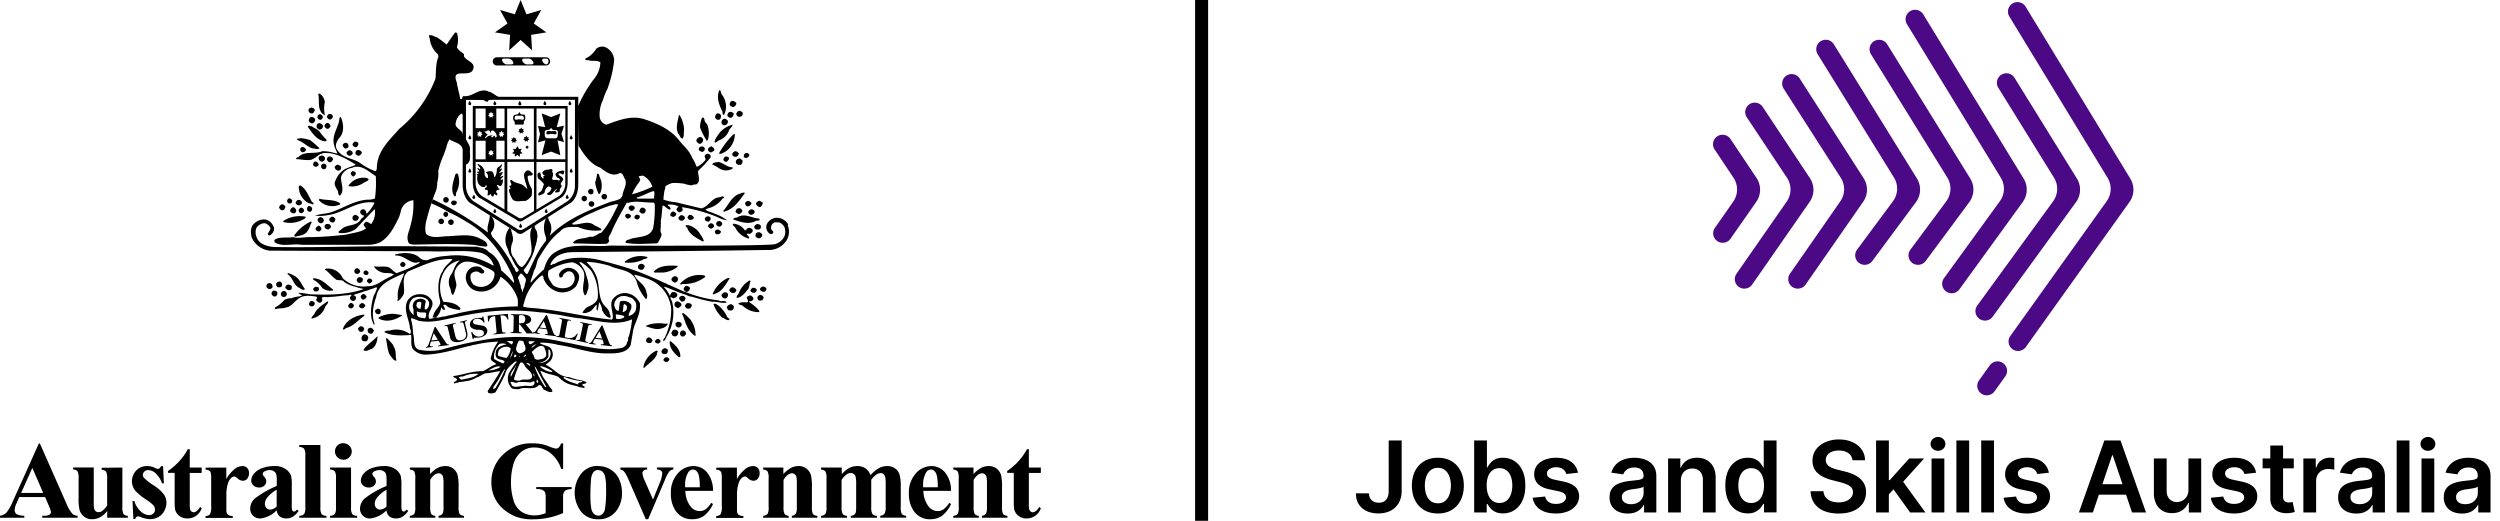 <svg width="192" height="40" viewBox="0 0 192 40" fill="none" xmlns="http://www.w3.org/2000/svg"><g clip-path="url(#clip0_2678_162062)"><g mask="url(#mask0_2678_162062)" fill="#000"><path fill-rule="evenodd" clip-rule="evenodd" d="M3.46 38.173H1.478l-.237.542a1.2 1.2 0 0 0-.114.45.37.37 0 0 0 .19.347c.176.065.363.098.55.097v.152H0v-.152a.82.82 0 0 0 .497-.245q.3-.389.48-.844l2.006-4.46h.08l2.024 4.582c.11.298.27.575.474.82a.65.65 0 0 0 .399.147v.152H3.246v-.152h.11a.83.83 0 0 0 .459-.09.22.22 0 0 0 .092-.19.5.5 0 0 0-.026-.151c0-.025-.047-.13-.123-.315l-.297-.696zm-.142-.315-.835-1.924-.86 1.924z"/><path d="M9.398 35.909v3.017c-.019.188.01.377.082.551a.5.5 0 0 0 .336.139v.145H8.234v-.514a2 2 0 0 1-.557.482 1.27 1.27 0 0 1-.632.148.92.92 0 0 1-.582-.198 1 1 0 0 1-.342-.47q-.107-.467-.085-.945v-1.527a1.1 1.1 0 0 0-.083-.545.5.5 0 0 0-.335-.139V35.9H7.2v2.658q-.013.269.038.533a.4.4 0 0 0 .123.182q.09.06.2.06a.47.47 0 0 0 .268-.078q.238-.181.399-.432v-2.06a1.1 1.1 0 0 0-.082-.545.5.5 0 0 0-.336-.138v-.155zm3.125-.107.063 1.316h-.142a2 2 0 0 0-.525-.8.87.87 0 0 0-.538-.214.41.41 0 0 0-.379.231.4.4 0 0 0-.032.144.33.33 0 0 0 .085.214q.336.333.74.58c.304.184.572.42.791.699a1.1 1.1 0 0 1 .197.63c-.002.22-.057.436-.162.63-.1.2-.259.365-.455.475-.2.11-.424.167-.652.164a2.2 2.2 0 0 1-.74-.173.7.7 0 0 0-.168-.044q-.137 0-.227.204h-.136l-.067-1.382h.14c.092.312.268.594.509.815a1 1 0 0 0 .632.271.45.45 0 0 0 .413-.254.4.4 0 0 0 .033-.162.5.5 0 0 0-.126-.343 3.3 3.3 0 0 0-.554-.434 4.4 4.4 0 0 1-.82-.668 1.16 1.16 0 0 1-.271-.747c.003-.297.116-.583.316-.803a1.11 1.11 0 0 1 .873-.356c.212.001.42.053.608.151a.4.4 0 0 0 .183.063.23.23 0 0 0 .12-.028 1 1 0 0 0 .146-.18zm2.05-1.302v1.409h.917v.41h-.917v2.377a2 2 0 0 0 .028.431.35.35 0 0 0 .111.158.26.26 0 0 0 .146.057q.269 0 .509-.407l.123.092a1.125 1.125 0 0 1-1.088.79 1 1 0 0 1-.632-.201.9.9 0 0 1-.317-.46 4 4 0 0 1-.04-.76v-2.078h-.51v-.145q.486-.336.886-.772.37-.413.632-.9zm2.807 1.409v.875c.174-.304.403-.573.676-.793.162-.12.356-.188.557-.196a.48.48 0 0 1 .37.145.54.54 0 0 1 .14.397.63.63 0 0 1-.137.428.4.4 0 0 1-.316.155.56.56 0 0 1-.38-.142 2 2 0 0 0-.193-.154.2.2 0 0 0-.095-.026.34.34 0 0 0-.227.092.9.9 0 0 0-.257.4 2.8 2.8 0 0 0-.133.882v1.13q-.009.152.029.3.046.107.145.167.154.058.317.063v.144h-2.088v-.145a.45.45 0 0 0 .338-.138c.085-.199.116-.416.092-.63v-2.132a1.6 1.6 0 0 0-.035-.42.3.3 0 0 0-.12-.17.6.6 0 0 0-.275-.072v-.154z"/><path fill-rule="evenodd" clip-rule="evenodd" d="M21.248 39.188a2.04 2.04 0 0 1-1.266.63.77.77 0 0 1-.55-.215.75.75 0 0 1-.218-.545 1.05 1.05 0 0 1 .38-.79 7.3 7.3 0 0 1 1.66-.945v-.384a1.7 1.7 0 0 0-.05-.548.4.4 0 0 0-.178-.199.5.5 0 0 0-.297-.088.77.77 0 0 0-.443.12.21.21 0 0 0-.108.173.36.36 0 0 0 .114.214c.094.091.15.213.158.343a.45.45 0 0 1-.151.344.55.55 0 0 1-.393.142.63.63 0 0 1-.44-.158.48.48 0 0 1-.173-.365.85.85 0 0 1 .234-.564c.178-.195.405-.339.658-.416a2.7 2.7 0 0 1 .88-.145 1.46 1.46 0 0 1 .869.233c.188.121.334.297.418.504q.076.394.056.794v1.496q-.008.168.023.334a.2.2 0 0 0 .06.1q.042.033.095.032.107 0 .221-.151l.123.098a1.5 1.5 0 0 1-.43.444.93.93 0 0 1-.5.138.78.78 0 0 1-.518-.154.7.7 0 0 1-.228-.47zm0-.316v-1.26a2.4 2.4 0 0 0-.744.63.76.76 0 0 0-.161.451c0 .125.048.245.136.334a.38.38 0 0 0 .288.11.8.8 0 0 0 .48-.233z"/><path d="M24.607 34.176v4.788c-.02.18.014.36.095.523.103.09.237.136.373.129v.145h-2.09v-.145a.5.5 0 0 0 .379-.151.9.9 0 0 0 .085-.501v-3.99a.9.9 0 0 0-.095-.514.52.52 0 0 0-.37-.133v-.15z"/><path fill-rule="evenodd" clip-rule="evenodd" d="M26.382 34.044a.634.634 0 0 1 .632.63.6.6 0 0 1-.192.447.6.6 0 0 1-.45.186.64.64 0 0 1-.452-.186.63.63 0 0 1 .452-1.086zm.579 1.865v3.055a.94.94 0 0 0 .095.523c.102.09.236.136.373.129v.145h-2.091v-.145a.52.52 0 0 0 .383-.151.94.94 0 0 0 .082-.501v-2.249a.9.9 0 0 0-.095-.52.5.5 0 0 0-.37-.132v-.154zm2.723 3.278a2.03 2.03 0 0 1-1.265.63.74.74 0 0 1-.716-.463.7.7 0 0 1-.053-.296 1.05 1.05 0 0 1 .38-.79 7 7 0 0 1 1.657-.945v-.385a1.8 1.8 0 0 0-.047-.547.43.43 0 0 0-.177-.199.53.53 0 0 0-.317-.088.8.8 0 0 0-.442.12.22.22 0 0 0-.108.173.37.37 0 0 0 .117.214.53.53 0 0 1 .158.343.44.44 0 0 1-.152.344.54.54 0 0 1-.392.141.63.63 0 0 1-.44-.157.48.48 0 0 1-.174-.365.84.84 0 0 1 .238-.564 1.46 1.46 0 0 1 .658-.416 2.7 2.7 0 0 1 .876-.145c.307-.016.612.065.87.233.188.12.334.297.417.504q.076.393.057.794v1.496q-.006.168.023.334.016.06.063.1a.14.14 0 0 0 .095.032q.104 0 .218-.151l.123.097a1.5 1.5 0 0 1-.43.445.9.9 0 0 1-.5.138.8.8 0 0 1-.518-.154.7.7 0 0 1-.228-.47zm0-.315v-1.26a2.4 2.4 0 0 0-.743.63.76.76 0 0 0-.162.45c0 .126.049.246.137.335a.38.38 0 0 0 .29.11.8.8 0 0 0 .478-.233z"/><path d="M33.03 35.909v.5q.246-.281.57-.466c.18-.097.383-.148.589-.148a.95.95 0 0 1 .965.725q.084.447.066.903v1.5c-.02.188.007.379.079.554.09.088.212.138.339.139v.145h-1.959v-.145a.42.42 0 0 0 .317-.183c.06-.163.082-.337.066-.51v-1.714q.015-.3-.038-.598a.34.34 0 0 0-.13-.19.3.3 0 0 0-.192-.072q-.358 0-.662.508v2.066c-.017.186.01.373.076.548a.45.45 0 0 0 .317.145v.145h-1.958v-.145a.5.5 0 0 0 .348-.158c.065-.17.089-.354.07-.535v-2.177a1.07 1.07 0 0 0-.083-.544.5.5 0 0 0-.335-.14v-.154zm10.219-1.862v1.969h-.152a2.5 2.5 0 0 0-.832-1.226 1.97 1.97 0 0 0-1.209-.422 1.56 1.56 0 0 0-1.047.356c-.294.258-.5.6-.592.98a4.8 4.8 0 0 0-.173 1.294 4.7 4.7 0 0 0 .19 1.408c.093.359.31.674.61.892a1.8 1.8 0 0 0 1.012.283q.21 0 .414-.041a3 3 0 0 0 .437-.13v-1.168a1.3 1.3 0 0 0-.044-.425.4.4 0 0 0-.19-.176.7.7 0 0 0-.345-.079h-.145v-.154h2.72v.154c-.148 0-.296.03-.433.085a.4.4 0 0 0-.187.211 1.1 1.1 0 0 0-.038.384v1.16a5.3 5.3 0 0 1-1.12.358q-.596.126-1.205.123a3.5 3.5 0 0 1-1.328-.214 3.4 3.4 0 0 1-.93-.567 2.7 2.7 0 0 1-.633-.797 2.76 2.76 0 0 1-.291-1.26 2.85 2.85 0 0 1 .892-2.129 3.06 3.06 0 0 1 2.236-.869q.38-.003.753.066.302.07.589.19.234.099.484.15a.3.3 0 0 0 .215-.082.8.8 0 0 0 .183-.314z"/><path fill-rule="evenodd" clip-rule="evenodd" d="M45.934 35.795c.334-.004.663.085.949.259.29.172.52.43.658.737.154.328.232.686.228 1.048.017.49-.13.973-.418 1.37a1.64 1.64 0 0 1-1.395.668 1.6 1.6 0 0 1-1.345-.608 2.38 2.38 0 0 1 0-2.856 1.58 1.58 0 0 1 1.323-.63zm.019.293a.5.5 0 0 0-.367.16 1.1 1.1 0 0 0-.196.63c-.032.316-.048.74-.048 1.298q0 .414.06.822c.016.165.084.32.193.445a.46.46 0 0 0 .339.154.48.48 0 0 0 .316-.104.7.7 0 0 0 .212-.39 9 9 0 0 0 .085-1.575 4 4 0 0 0-.079-.945.74.74 0 0 0-.23-.384.45.45 0 0 0-.282-.085z"/><path d="m49.597 39.877-1.303-2.986a3 3 0 0 0-.367-.683.5.5 0 0 0-.282-.145v-.154h2.057v.154a.38.38 0 0 0-.266.07.28.28 0 0 0-.099.213q.045.302.18.574l.634 1.445.509-1.26c.107-.238.176-.492.202-.752a.25.25 0 0 0-.095-.205.5.5 0 0 0-.316-.091v-.155h1.265v.155a.52.52 0 0 0-.297.135q-.224.301-.348.655l-1.29 3.024z"/><path fill-rule="evenodd" clip-rule="evenodd" d="M54.76 37.698h-2.123c0 .438.144.864.411 1.212a.86.86 0 0 0 .687.34.8.8 0 0 0 .449-.135 1.8 1.8 0 0 0 .437-.498l.139.092a2.4 2.4 0 0 1-.693.907 1.54 1.54 0 0 1-.883.261 1.48 1.48 0 0 1-1.303-.658 2.3 2.3 0 0 1-.357-1.32 2.17 2.17 0 0 1 .521-1.53 1.6 1.6 0 0 1 1.231-.574 1.33 1.33 0 0 1 1.019.482c.318.404.483.907.465 1.42m-1.019-.275a3.7 3.7 0 0 0-.073-.913.74.74 0 0 0-.224-.375.35.35 0 0 0-.231-.072.41.41 0 0 0-.351.208 1.8 1.8 0 0 0-.244 1.008v.144z"/><path d="M56.594 35.909v.875c.175-.303.405-.572.677-.793a1 1 0 0 1 .557-.196.48.48 0 0 1 .37.145.55.55 0 0 1 .14.397.63.63 0 0 1-.137.428.4.4 0 0 1-.316.155.56.56 0 0 1-.38-.142 2 2 0 0 0-.19-.154.2.2 0 0 0-.094-.026.32.32 0 0 0-.228.092.83.83 0 0 0-.257.4 2.8 2.8 0 0 0-.135.882v1.13q-.01.152.028.3.046.105.146.167.152.058.316.063v.144h-2.088v-.145a.45.45 0 0 0 .339-.138 1.26 1.26 0 0 0 .091-.63v-2.132a1.8 1.8 0 0 0-.031-.42.35.35 0 0 0-.124-.17.6.6 0 0 0-.275-.072v-.154zm3.568 0v.5c.163-.186.357-.344.573-.466a1.2 1.2 0 0 1 .588-.148.95.95 0 0 1 .633.208c.161.134.277.315.332.517q.084.447.067.903v1.5c-.02.188.007.379.078.554a.5.5 0 0 0 .339.139v.145h-1.958v-.145a.42.42 0 0 0 .316-.183 1.2 1.2 0 0 0 .067-.51v-1.714q.012-.3-.035-.598a.36.36 0 0 0-.13-.19.32.32 0 0 0-.193-.072q-.356 0-.664.508v2.066c-.017.186.01.374.079.548a.44.44 0 0 0 .316.145v.145h-1.958v-.145a.5.5 0 0 0 .348-.158c.066-.17.09-.354.07-.535v-2.177a1.1 1.1 0 0 0-.083-.544.5.5 0 0 0-.335-.14v-.154zm4.486 0v.507a2.3 2.3 0 0 1 .585-.482c.186-.092.39-.14.598-.139.224-.01.445.05.633.173.182.13.319.314.389.526.18-.211.394-.392.632-.535a1.3 1.3 0 0 1 .633-.164 1 1 0 0 1 .633.186.9.9 0 0 1 .332.463c.076.294.108.598.095.9v1.576c-.02.187.007.377.079.55a.5.5 0 0 0 .338.143v.145H67.6v-.145a.45.45 0 0 0 .345-.183c.066-.162.092-.337.076-.51v-1.654q.015-.33-.041-.655a.37.37 0 0 0-.133-.205.32.32 0 0 0-.206-.072.6.6 0 0 0-.36.132 1.6 1.6 0 0 0-.37.387v2.07c-.017.177.008.356.072.523a.44.44 0 0 0 .364.17v.145h-2.005v-.145a.46.46 0 0 0 .253-.079.4.4 0 0 0 .126-.173 2 2 0 0 0 .032-.441v-1.657q.016-.33-.041-.655a.4.4 0 0 0-.142-.205.32.32 0 0 0-.206-.075.55.55 0 0 0-.317.085q-.248.181-.414.438v2.069c-.016.183.011.367.08.538a.44.44 0 0 0 .337.155v.145h-1.995v-.145a.5.5 0 0 0 .348-.158c.065-.17.09-.353.072-.535v-2.177a1.06 1.06 0 0 0-.085-.544.5.5 0 0 0-.335-.139v-.154z"/><path fill-rule="evenodd" clip-rule="evenodd" d="M73.04 37.698h-2.123c0 .437.144.863.408 1.212a.88.88 0 0 0 .687.34.8.8 0 0 0 .452-.135c.176-.136.323-.305.434-.498l.142.092a2.4 2.4 0 0 1-.696.907 1.53 1.53 0 0 1-.883.261 1.48 1.48 0 0 1-1.303-.658 2.3 2.3 0 0 1-.354-1.32 2.17 2.17 0 0 1 .522-1.53 1.6 1.6 0 0 1 1.227-.574 1.33 1.33 0 0 1 1.019.482c.32.403.486.907.468 1.42m-1.019-.275a3.7 3.7 0 0 0-.076-.913.74.74 0 0 0-.221-.375.36.36 0 0 0-.23-.072.41.41 0 0 0-.355.208 1.8 1.8 0 0 0-.244 1.008v.144z"/><path d="M74.764 35.909v.5c.163-.186.357-.344.573-.466a1.2 1.2 0 0 1 .588-.148.95.95 0 0 1 .633.208 1 1 0 0 1 .332.517q.085.447.066.903v1.5c-.02.188.008.379.08.554a.5.5 0 0 0 .338.139v.145h-1.958v-.145a.43.43 0 0 0 .316-.183 1.2 1.2 0 0 0 .067-.51v-1.714q.013-.3-.038-.598a.36.36 0 0 0-.13-.19.32.32 0 0 0-.193-.072q-.356 0-.664.508v2.066c-.017.186.01.374.079.548a.44.44 0 0 0 .316.145v.145h-1.958v-.145a.5.5 0 0 0 .348-.158c.066-.17.09-.354.07-.535v-2.177a1.1 1.1 0 0 0-.083-.544.5.5 0 0 0-.335-.14v-.154zm4.252-1.409v1.409h.92v.41h-.92v2.377q-.01.218.028.431a.33.33 0 0 0 .114.158q.062.052.142.057.272 0 .51-.407l.126.092a1.13 1.13 0 0 1-1.088.79 1 1 0 0 1-.633-.201.94.94 0 0 1-.316-.46 4 4 0 0 1-.041-.76v-2.078h-.506v-.145q.486-.336.885-.772c.247-.273.46-.576.633-.9zM33.268 24.208a.25.25 0 0 1-.107.107zm.968-7.543a.206.206 0 0 0 .18-.204.204.204 0 0 0-.18-.203.206.206 0 0 0-.18.203.204.204 0 0 0 .18.204m9.389-8.523H36.31v5.87c0 .567.24 1.062.573 1.216l2.809 1.67a.34.34 0 0 0 .256.113.34.34 0 0 0 .228-.088l2.846-1.695c.332-.154.573-.649.573-1.216v-5.87zm-4.875 1.7h-.633V8.337h.633zm-.459.523.089-.091-.054-.104h.117l.07-.126.073.123h.117l-.054.104.088.091-.114.022v.142l-.11-.079-.108.079V10.4l-.114-.022zm-1.762 1.871V10.81h.766v1.427zm.127-2.066h.117l.073-.126.07.123h.116l-.053.104.088.091-.114.022v.142l-.107-.079-.108.079V10.4l-.117-.022.092-.091-.057-.104zm.867 1.452h.117l.07-.126.069.123h.12l-.054.1.089.095-.114.022v.126l-.11-.079-.108.08v-.127l-.114-.022.088-.094-.053-.101zm.509-1.146c0-.042-.057-.05-.08-.05-.021 0-.094.113-.151.116s-.073 0-.073-.048c0-.047.086-.066.12-.1-.474 0-.484.217-.556.217-.124 0 .104-.227.17-.293-.098 0-.151-.132-.256-.192.048-.073.076-.041.14 0 0-.05.034-.107.145-.107.212 0 .152.201.187.201.034 0 0-.201.139-.201.212 0 .474.535.237.535-.104 0-.022-.075-.022-.088zM37.488 8.9l.088-.095-.053-.104h.117l.07-.123.069.123h.12l-.054.104.089.095-.114.022v.126l-.11-.082-.108.082v-.126zm-.193-.567v1.505h-.766V8.337zm1.455 7.757-1.746-1.04a1.24 1.24 0 0 1-.475-.966v-1.65h2.215v3.66zm-.633-3.858v-1.424h.633v1.427zM41 16.211l-.807.479a.34.34 0 0 1-.43-.004l-.8-.475v-3.78h2.05v3.78zm0-3.978h-2.05V8.337H41v3.9zm2.42 1.852a1.24 1.24 0 0 1-.474.967l-1.747 1.04v-3.657h2.215v1.653zm0-1.852h-2.214V8.337h2.214v3.9z"/><path d="M38.633 13.78c0-.022-.278.088-.202.082 0-.08.155-.24.221-.316 0-.09-.13 0-.256.057.414-.592.149-.35-.082-.315.37-.397.272-.39 0-.264.215-.17.26-.375.227-.432-.202.268-.388.224-.388.473a1 1 0 0 1-.143.523c-.107.116-.025-.438-.316-.438-.092 0-.317 0-.373.104.06 0 .145.148.145.204 0 .057.054.22-.041.22s-.212-.204-.212-.314v-.214a.78.78 0 0 0-.54-.564c0 .164.214.201.214.41-.092 0-.221-.168-.221-.064s.136.123.136.214c0 .092-.155-.03-.155.067s.085.069.107.154c-.063 0-.12 0-.133.022-.012.022.02.066.067.095-.022.018-.041.066-.041.204 0 .463.29.68.506.68.152 0 .13-.107.149-.157 0 .079.079-.04.079.098s-.146.079-.146.205.234 0 .234.176q-.001.158-.028.315c0 .06.243-.082.227-.107.06.022.057.195.168.189.11-.007.086-.177.14-.19-.032 0 .22.165.22.086 0-.218-.088-.123-.088-.274s.3-.11.253-.18-.066-.022-.098-.126c0 .022-.237-.343.05-.154.289.189.336-.457.317-.491zm7.801 1.537a.22.22 0 0 0 .18-.15.21.21 0 0 0-.063-.224.22.22 0 0 0-.232-.034.22.22 0 0 0-.126.196.226.226 0 0 0 .241.211m-.984.564a.215.215 0 0 0 .182-.27.21.21 0 0 0-.176-.154.214.214 0 0 0-.247.213.23.23 0 0 0 .241.211m-11.54 1.336a.215.215 0 0 0 .182-.27.215.215 0 0 0-.388-.058.2.2 0 0 0-.034.117.227.227 0 0 0 .24.21m.747.064a.215.215 0 0 0 .182-.27.214.214 0 0 0-.297-.138.22.22 0 0 0-.126.197.227.227 0 0 0 .24.21M55.433 7.254a1.49 1.49 0 0 1 .177 1.574c-.139 0-.114-.192-.139-.296-.256-.472-.459-1.07-.23-1.606.167.025.1.23.192.315zm-30.484.573a2.3 2.3 0 0 0 0 1.01c-.064.064-.05-.065-.114-.053-.497-.356-.269-1.058-.396-1.556a.1.1 0 0 1 .127-.025.9.9 0 0 1 .383.63zm31.579.041c.076.138-.064.28-.165.343a.32.32 0 0 1-.316-.142.29.29 0 0 1 .152-.315.32.32 0 0 1 .316.13zm-32.354.56a.37.37 0 0 1-.168.28c-.076 0-.19 0-.24-.062a.24.24 0 0 1-.051-.268.29.29 0 0 1 .24-.117c.089.038.18.067.219.167m32.85.208a.3.3 0 0 1 0 .205.295.295 0 0 1-.345.113.34.34 0 0 1-.139-.217.4.4 0 0 1 .215-.23.4.4 0 0 1 .27.13m-.728.021c.104.05.028.18 0 .255-.029.076-.152.167-.266.126-.063-.063-.14-.063-.164-.15a.28.28 0 0 1 .177-.294.32.32 0 0 1 .24.063zm-.927.192c0 .139 0 .315-.155.344a.24.24 0 0 1-.291-.18.31.31 0 0 1 .19-.315.34.34 0 0 1 .256.142zm-29.814.063c.041.126-.088.205-.164.268a.26.26 0 0 1-.253-.142c-.092-.088.025-.163.05-.24a.234.234 0 0 1 .367.114m-.759.038a.26.26 0 0 1-.14.243.235.235 0 0 1-.255-.114.22.22 0 0 1 .113-.296c.143-.05.231.079.282.167m27.492.051c.138.289.224.6.253.92-.051.242.038.563-.14.727-.18-.063-.192-.28-.316-.394-.227-.447-.025-.97.051-1.405.1-.037.1.089.142.152zM24.2 9.156c.037.154-.077.23-.168.315a.3.3 0 0 1-.317-.176.31.31 0 0 1 .165-.315.32.32 0 0 1 .316.166zm30.1.372c.161.389.184.821.064 1.225l-.079.063a5 5 0 0 1-.522-1.033c-.002-.252.05-.502.155-.731.089-.063.14.016.178.091a.5.5 0 0 0 .205.385m1.603-.23a.31.31 0 0 1-.192.315.23.23 0 0 1-.291-.155.27.27 0 0 1 .139-.315c.14-.075.281.05.344.155m-31.094.393a.27.27 0 0 1-.19.243c-.105.079-.18-.05-.27-.088a.31.31 0 0 1 0-.293c.039-.08.127-.08.206-.104.114.063.228.116.253.242m.561-.063c.05.13-.089.192-.14.255-.154.05-.23-.063-.294-.15-.063-.089.05-.206.14-.284.154-.038.23.063.294.18m30.889-.048c0 .167-.266.315-.291.498a1.3 1.3 0 0 1-.791.715.6.6 0 0 1-.291.167c-.026-.255.202-.486.341-.715.26-.33.623-.563 1.032-.665m-31.702.545q.233.323.518.601a.1.1 0 0 1-.015.084.1.1 0 0 1-.073.043c-.633-.038-1.044-.678-1.348-1.122.038-.142.203-.028.291-.04.218.166.459.217.633.434zm31.882.179a1.64 1.64 0 0 1-.79 1.38c-.14.05-.295.192-.434.1.3-.544.679-1.043 1.123-1.48zm-2.445.369a.315.315 0 0 1-.218.372c-.14 0-.228-.101-.291-.205a.266.266 0 0 1 .177-.28.22.22 0 0 1 .155-.038c.076.025.114.088.177.151m-30.139.116q.361.28.686.602c-.165.114-.367 0-.56 0-.43-.15-.724-.523-1.17-.649 0-.141.177-.09.268-.129.266.012.528.069.776.167z"/><path d="M37.491 7.01c-.712-.28-1.183.46-1.898.373-.088.05-.063.138-.114.201-.05.063-.1 0-.139 0-.038-.315-.14-.586-.18-.882-.076-.126-.038-.315-.101-.431-.405-1.112.993-.268 1.265-.92.24-.564-.471-.63-.69-1.02v-.167c-.202-.205-.417-.268-.547-.539a1.8 1.8 0 0 0 .038-.983c0-.075-.063-.176-.177-.138-.24.315-.42.598-.649.92a7 7 0 0 0-.752-.564c-.19-.025-.367-.218-.586-.139a.17.17 0 0 0 .038.19c.035.486.263.939.633 1.259l.041.192c-.23.523-.168 1.121-.23 1.685a9.35 9.35 0 0 1-2.775 3.849c-.728.819-1.582 1.61-1.708 2.734-.038.18.025.397-.114.523a4.3 4.3 0 0 1-1.183-.63c-.588-.407-1.427-.356-1.81-1.096-.151-.296.038-.59.178-.807.433-.41.37-1.137.142-1.634-.05 0-.063.05-.101.063-.041.756-.633 1.278-.408 2.11.05.24.177.394.24.63a2 2 0 0 1-.294-.063 3.2 3.2 0 0 0-.851-.117c-.585.271-1.389-.063-1.86.476-.076 0-.177.025-.152.138.279 0 .547.076.829.063.443.08.737-.292 1.044-.46h.076c.126-.125.341-.05.509-.075.8.088 1.427.473 2.088.87v.05c-.256.113-.547.192-.804.315-.326.2-.576.5-.711.856-.206.315.063.602.19.87 0 .126.025.28.142.315.405-.435.025-.97.088-1.468a1.04 1.04 0 0 1 .826-.665c.727-.315 1.265.28 1.835.63a8.7 8.7 0 0 1-.064 1.723 1.6 1.6 0 0 1-.598.088c-1.005.079-1.796.63-2.701.945-.405.142-.889.13-1.297.28.327.04.658.027.98-.037 1.247-.177 2.215-1.137 3.553-.97l.025.037c-.15.31-.353.59-.598.832-.04-.142-.053-.255-.18-.334a.234.234 0 0 0-.29.104.18.18 0 0 0 0 .192.4.4 0 0 0 .278.177c-.026.116-.165.166-.24.27-.358.599-1.083.356-1.503.778-.064.088-.295.142-.193.28.461.057.928-.055 1.312-.314.472-.526.968-1.024 1.44-1.522a1.5 1.5 0 0 1-.282 1.163 1.5 1.5 0 0 0-.341-.193.32.32 0 0 0-.231.256.8.8 0 0 0 .19.258c-.43.315-.978.33-1.475.472q-1.382.177-2.777.202c-.446-.025-.95.129-1.376 0-.484.091-1.006-.063-1.398.205-.054.066 0 .129 0 .192.585.384 1.385.075 2.05.192h5.017a2.25 2.25 0 0 0 1.03-.192c.65-.372 1.007-1.033 1.336-1.685.13-.24.22-.498.268-.766a1.1 1.1 0 0 1 .95-.78 5.8 5.8 0 0 1-.219 1.943c-.076.406-.341.803-.177 1.237.038.205.256.205.42.23 1.541-.025 3.082-.091 4.71.026q.427.111.868.125c.025-.037.114-.05.076-.125a.48.48 0 0 0-.317-.36c-.025-.075-.139-.05-.177-.1-.816-.46-1.793-.218-2.749-.205-.496.05-.993.142-1.414-.139-.193-.23-.05-.945-.05-.945q.306-1.258.787-2.463a2.2 2.2 0 0 0 .076-.585c.08-.283.106-.578.08-.87a6 6 0 0 1 .392-1.187c.075-.192.142-.397.218-.589.042-.235.128-.46.253-.665.417.265.822.255 1.022.725l.177 1.064c0 .063.05.193.139.117.332-.217.228-.703.228-1.036.079-.397-.203-.586-.317-.945a1.5 1.5 0 0 1-.237-.369c-.05-.28-.667-.472-.528-.819a1.05 1.05 0 0 1 .433-.727.13.13 0 0 1 .063.091l.156-.107V7.631c.41 0 1.028.05 1.445.05.117.039.206.13.332.142l.102-.141 1.03-.199c-.436.048-.702-.453-1.12-.453z"/><path d="M27.52 11.02a.28.28 0 0 1-.19.293c-.1-.037-.177-.05-.24-.15-.063-.101.076-.246.177-.297.102.025.228.038.253.155m-.825-.001a.28.28 0 0 1 .05.293c-.088.08-.23.142-.316.038s-.152-.164-.088-.268c.063-.103.24-.166.344-.062zm27.425.356c.051.142-.063.243-.164.297-.13-.041-.294-.067-.294-.23a.245.245 0 0 1 .346-.173q.073.035.112.106m.678-.025c.037.066.126.167.025.23a.4.4 0 0 0-.13.104.244.244 0 0 1-.316-.154c-.026-.139.088-.205.19-.268.1-.063.151.038.218.088zm-31.301.155a.25.25 0 0 1-.237.187.3.3 0 0 1-.105-.02.7.7 0 0 1-.104-.168.24.24 0 0 1 .142-.217.32.32 0 0 1 .316.217zm4.293.217c0 .1-.127.192-.216.242a.32.32 0 0 1-.282-.18c0-.1.051-.229.152-.254a.285.285 0 0 1 .345.192m-.752-.091a.2.2 0 0 1 .038.204c-.076.066-.19.18-.317.104-.076-.063-.167-.116-.139-.242a.6.6 0 0 1 .19-.155c.101-.025.152.038.228.089m29.706.154a.34.34 0 0 1-.165.242.26.26 0 0 1-.281-.063c-.076-.025-.05-.129-.05-.192a.45.45 0 0 1 .243-.167c.102.03.191.093.253.18m.817.116a.32.32 0 0 1-.245.23c-.076 0-.215-.038-.19-.154a.23.23 0 0 1 .114-.205.225.225 0 0 1 .317.13zm-32.611.18a.25.25 0 0 1-.152.315c-.089.05-.177 0-.24-.066a.21.21 0 0 1-.067-.255c.025-.114.142-.089.218-.139a.32.32 0 0 1 .24.154zm.623.113c.038.101-.076.139-.101.218a.21.21 0 0 1-.228.025c-.089-.076-.193-.192-.101-.315.1-.192.367-.091.43.063zm30.421-.063c0 .126-.101.218-.177.293a.22.22 0 0 1-.256-.154.27.27 0 0 1 .14-.243.28.28 0 0 1 .293.104m1.044.202c-.026.117 0 .246-.14.315a.37.37 0 0 1-.316-.05.24.24 0 0 1-.05-.271.32.32 0 0 1 .316-.152c.088.05.114.114.19.152zm-32.572.271c.05.1-.064.126-.101.176a.24.24 0 0 1-.254-.025c-.091-.05-.053-.177-.04-.243.116-.217.344-.063.395.092m31.775.242c.05 0 .025.088 0 .114a.95.95 0 0 1-1.031-.05 3.5 3.5 0 0 0-.51-.281c.064-.167.295-.155.459-.192.37.05.664.397 1.07.41zm-31.165-.117c.026.105-.05.142-.076.218s-.151.05-.215.025a.212.212 0 0 1-.05-.355.213.213 0 0 1 .341.113m1.114.079a.226.226 0 0 1-.127.28c-.091.05-.167-.025-.243-.038-.063-.091-.177-.192-.063-.296.113-.189.344-.088.433.053m14.731.551c-.025.256-.45-.037-.389.316.038.253.123.497.253.718.124.167.063.434.05.63a1.15 1.15 0 0 1-.483.412c-.364-.037-.895.18-1.066-.267a1.8 1.8 0 0 1-.206-.608c.038-.022.085-.022.12-.06s-.095-.132-.082-.217c.411-.073-.17-.438.18-.463.291.315.763.207 1.016.535q.084.086.183.158c-.05-.316-.193-.608-.243-.945a.42.42 0 0 1 .145-.423c.218-.17.399.073.522.205zm-13.602-.09c.038.125-.063.2-.139.267-.076.066-.18-.079-.231-.142-.038-.126.05-.192.127-.255a.27.27 0 0 1 .243.13m7.858.125a1.74 1.74 0 0 1-.156 1.43c0 .101.026.268-.113.255-.345-.472-.089-1.137.05-1.634.026-.126.177-.177.218-.05m10.898.242a1.43 1.43 0 0 1 .025 1.187l-.1.101a3 3 0 0 1-.295-.904 3 3 0 0 0 .155-.677c.177-.038.165.192.215.293m-17.762.142c-.076.15-.294.189-.433.292a1.52 1.52 0 0 1-1.132.218 1.38 1.38 0 0 1 1.452-.614c.025.05.088.025.113.09zm-5.231.46c.47.314.597.79.876 1.26.038.05.167.062.114.166s-.203-.079-.342-.053a1.41 1.41 0 0 1-.778-1.308c0-.05.076-.05.13-.05zm22.497.38c0 .13 0 .256-.114.293a.234.234 0 0 1-.294-.15c-.038-.09.038-.143.066-.206a.23.23 0 0 1 .186-.049.22.22 0 0 1 .156.112"/><path d="M50.951 15.31a6 6 0 0 1 .088-.702.46.46 0 0 0 .051-.268c.317-.41.93-.28 1.414-.242q.308.106.633.141a.46.46 0 0 1 .316-.066c.408-.217.14-.686.165-1.058l-.146-.384a1.5 1.5 0 0 1-.101-.255c-.076-.089-.127-.256-.206-.344-.215-.563-.632-.882-.993-1.329-.633-.844-1.667-1.316-2.686-1.647s-2.024.1-2.929.422a.73.73 0 0 1-.496-.539 2.5 2.5 0 0 1 .243-1.35 5 5 0 0 1 .342-.857c.267-.71.442-1.451.522-2.205a1.14 1.14 0 0 0-.687-1.008.69.69 0 0 0-.699.139 1.86 1.86 0 0 1-.828.74c-.026.217.24.078.331.154.279.05.599-.038.826.142-.022.488-.21.955-.534 1.323-.462.618-.85 1.287-1.158 1.993l-.05-.053.06 3.121c.407.674.913 1.44 1.67 1.694.408.315.917.728 1.464.435.294-.091.316.315.459.485.151.473-.19.803-.215 1.238l-.333.702c-.382.74-.724 1.531-1.312 2.158-.19 0-.316.204-.494.217-.104.142-.316.038-.433.088-.395.167-.95.066-1.224.435a.2.2 0 0 0 .101.066c.778 0 1.642.063 2.47.025a.31.31 0 0 0 .203-.242c-.114-.218.041-.41.142-.577a8 8 0 0 1 .358-.79c.265-.523.572-1.033.863-1.575l.396-.63q.163-.378.395-.718.137-.157.228-.343c0-.13-.05-.18-.127-.268.089-.091.228-.063.345-.091a1.44 1.44 0 0 1 .712.844l.117.315.05.154-.034.45.053.397a9 9 0 0 1-.117 1.852c-.214.74-1.069.662-1.68.829-.151.1-.445.05-.445.315.737.154 1.604.066 2.394.05.127-.05.152-.164.216-.28.063-.117.192-.315.142-.485-.142-.177 0-.46-.054-.703a.35.35 0 0 0 0-.242c.105-.369.08-.816.155-1.175l.05-.485zm6.263-.497c-.408.573-.838 1.225-1.553 1.43-.05 0-.102.025-.127-.038.434-.46.661-1.175 1.338-1.342a.42.42 0 0 1 .342-.05m-34.761.627c-.063.05 0 .163-.127.176a.203.203 0 0 1-.265-.114.224.224 0 0 1 .164-.28c.101.05.203.088.228.217m3.67.177c.037.116-.092.116-.155.142a1.39 1.39 0 0 1-1.465-.372c0-.05 0-.1.054-.113.519.126 1.132.025 1.566.343m-2.968-.164c.027.06.036.127.025.192a.29.29 0 0 1-.316.114.4.4 0 0 1-.164-.167.31.31 0 0 1 .215-.243.38.38 0 0 1 .243.104zm11.929.063c.025.113-.076.192-.152.242a.25.25 0 0 1-.266-.1.18.18 0 0 1 .03-.201.2.2 0 0 1 .059-.042c.114-.028.29 0 .316.101zm22.614.05c.038.13-.076.193-.164.268a.28.28 0 0 1-.244-.038c0-.063-.089-.113-.063-.204a.274.274 0 0 1 .294-.152q.093.057.177.126m.842-.05c.076.113 0 .205-.05.293a.174.174 0 0 1-.232.079c-.076-.08-.177-.117-.19-.23-.012-.114.114-.18.19-.218.13-.053.18.076.282.076m-36.621.365c0 .089-.064.139-.089.218-.063.025-.127.075-.202.05a.37.37 0 0 1-.193-.205.31.31 0 0 1 .23-.255.32.32 0 0 1 .254.192"/><path d="M48.733 15.88a.3.3 0 0 1 0 .164c-.079.104-.18.192-.316.13-.076-.076-.168-.155-.127-.268a.248.248 0 0 1 .418-.026zm-24.759.199c-.025.088-.063.176-.177.189-.114.012-.152-.088-.215-.139 0-.116 0-.23.101-.296a.234.234 0 0 1 .291.246m-1.227.025a.27.27 0 0 1-.126.28.32.32 0 0 1-.345-.18.36.36 0 0 1 .228-.292c.117 0 .18.126.243.192m26.828-.025a.256.256 0 0 1-.14.315c-.155.05-.281-.08-.344-.18.063-.1.076-.242.23-.268a.29.29 0 0 1 .254.142zm-26.233.051c.038.087-.038.125-.063.188-.064 0-.102.079-.177.054-.076-.026-.155-.092-.168-.18s.076-.192.168-.242a.235.235 0 0 1 .24.18m33.658.1a.38.38 0 0 1-.219.205c-.101.025-.165-.063-.24-.104-.077-.041-.038-.164 0-.227a.256.256 0 0 1 .414-.022.25.25 0 0 1 .057.148zm.967.05a.314.314 0 0 1-.316.218c-.114-.05-.24-.139-.152-.293.05-.05.076-.101.152-.117a.247.247 0 0 1 .316.192m-6.048.092c.063.163-.088.217-.19.293a.54.54 0 0 1-.244-.104.29.29 0 0 1 .178-.315.32.32 0 0 1 .256.141zm-3.502.138c.063.025.038.117.025.155-.075.05-.177.18-.294.1a.21.21 0 0 1-.127-.242.24.24 0 0 1 .198-.103.24.24 0 0 1 .198.103zm.712.104a.175.175 0 0 1-.102.205c-.088.088-.19 0-.278-.041a.2.2 0 0 1 0-.189.3.3 0 0 1 .168-.104c.088.025.19.025.228.13zm-21.609.013c.077.075 0 .164-.025.242a.246.246 0 0 1-.316.063c-.13-.05-.117-.217-.088-.315.075-.025.075-.116.177-.116a.43.43 0 0 1 .253.129zm25.76.05c.028.13-.102.18-.19.205-.152.05-.228-.063-.292-.167 0-.075.076-.126.102-.192.177-.076.29.053.38.154m-.687 0c.05.13-.089.192-.14.255a.26.26 0 0 1-.281-.05c-.063-.038-.063-.117-.063-.192.076-.063.114-.142.205-.167a.33.33 0 0 1 .279.154m5.744.148c.025.177-.206.088-.294.139-.535.315-1.221.075-1.734-.114.041-.167.231-.104.332-.167.547-.343 1.108.076 1.655.101zm-34.853-.148-.05.088a2.08 2.08 0 0 1-1.642.296l-.05-.078a2.3 2.3 0 0 1 1.704-.344zm31.095.088a.29.29 0 0 1-.127.243.26.26 0 0 1-.316-.139c-.038-.104.063-.204.164-.242a.23.23 0 0 1 .295.138zm-28.814.06c-.05.101-.026.202-.155.255a.28.28 0 0 1-.317-.166c-.037-.142.064-.18.127-.243.152-.076.269.038.345.154m-.905.057c.038.088-.038.138-.063.205a.24.24 0 0 1-.256.037c-.089-.078-.177-.166-.14-.315a.7.7 0 0 1 .206-.141c.114.025.228.075.253.204zm30.611.293a.27.27 0 0 1-.205.23.29.29 0 0 1-.24-.13.2.2 0 0 1 .05-.242c.025-.038.114-.038.164-.063a.28.28 0 0 1 .231.205m-31.554-.142c.038.104-.05.142-.063.217a1.9 1.9 0 0 1-.278.552c-.244.292-.588.292-.93.38l-.05-.1a3.3 3.3 0 0 1 1.284-1.074zm30.918.284c.026.15-.104.18-.193.242a.28.28 0 0 1-.253-.154c-.038-.142.089-.192.165-.255a.26.26 0 0 1 .281.167m-29.453 0c0 .025 0 .05.038.063 0 .141-.114.179-.19.242a.35.35 0 0 1-.281-.126.214.214 0 0 1 .126-.296c.117 0 .27 0 .317.117zm31.807.381c.126 0 .151-.164.294-.192a.32.32 0 0 1 .316.141c.05.155-.066.23-.167.293s-.282-.075-.27.091a.38.38 0 0 1 .18.256c-.025.05-.113.037-.151 0a1.6 1.6 0 0 1-.917-.794c-.05-.113-.294-.202-.155-.315a1.18 1.18 0 0 1 .88.498zm1.211-.394a.196.196 0 0 1 0 .242c-.066.126-.256.076-.37.063-.063-.063-.126-.129-.1-.23a.4.4 0 0 1 .189-.166.36.36 0 0 1 .294.09zm-4.624.69q.184.231.281.51c-.025.038-.088.025-.114.025-.433-.242-.993-.51-1.16-1.023-.039-.05-.14-.114-.127-.202.332-.066.651.176.88.356.088.129.189.192.24.334m-29.106-.489c.05.117-.05.205-.114.259a.29.29 0 0 1-.294-.104c-.088-.139.076-.255.177-.315.102-.06.168.088.231.151zm30.7.297c0 .075-.092.125-.13.176-.1 0-.202.053-.29-.038-.026-.063-.09-.164 0-.23.139-.176.341-.038.433.091zm3.17.176a.31.31 0 0 1-.177.315.32.32 0 0 1-.317-.117c-.063-.075 0-.15 0-.242a.32.32 0 0 1 .317-.088.7.7 0 0 1 .151.126zm-8.813 1.764c0 .154-.279.116-.393.23a2.74 2.74 0 0 1-1.338.192v-.079a1.9 1.9 0 0 1 1.73-.343m-18.574.548a.25.25 0 0 1-.193.217.24.24 0 0 1-.215-.126c-.05-.154.076-.217.165-.28a.32.32 0 0 1 .243.189m18.359.142a.37.37 0 0 1-.19.293.38.38 0 0 1-.28-.089c-.064-.05-.026-.141-.039-.204a.275.275 0 0 1 .408-.124q.07.046.101.124m2.534.05a2.1 2.1 0 0 1-1.094.447h-.687l-.066-.05c.42-.51 1.187-.51 1.847-.46v.075zm-24.382.305a.233.233 0 0 1-.321.233.23.23 0 0 1-.113-.104.23.23 0 0 1 .102-.293c.139-.09.281.063.316.164zm.636.133c.038.063-.026.1-.05.166a.22.22 0 0 1-.244 0 .165.165 0 0 1-.076-.217c.038-.078.113-.066.155-.116a.36.36 0 0 1 .215.167m-4.879 1.285c-.126.154-.316-.038-.47-.114-.447-.255-.434-.752-.877-1.045.05-.155.165 0 .253-.016q.128.085.27.142c.43.242.534.652.825 1.033"/><path d="M60.539 17.25a1.01 1.01 0 0 0-.949-.522.88.88 0 0 0-.712.522.63.63 0 0 0 .24.703.2.2 0 0 0 .257-.063c.063-.167-.117-.167-.142-.293a.42.42 0 0 1 .142-.447c.126-.13.342-.063.496-.063.162.08.295.21.38.368.076.22.076.458 0 .677a1.14 1.14 0 0 1-.787.63c-1.057.151-12.654.101-12.654.101-1.363.13-2.916-.255-4.087.46-.537.255-.803.844-.949 1.367q-.536.465-.993 1.008l-.038-.038c.063-.315.203-.573.266-.882.19-.255.19-.598.316-.879.484-.78.949-1.575 1.693-2.12.316-.421.879-.346 1.363-.346a3.37 3.37 0 0 0 1.768.255.1.1 0 0 0 .03-.04.1.1 0 0 0 .008-.048c-.177-.167-.471-.23-.674-.397-.509-.242-.993.079-1.528.038-.025-.025-.05-.038-.037-.076a7.6 7.6 0 0 1 1.581-.844q.676-.321 1.389-.548c.19 0 .37-.167.547-.05l.674-.18c.025 0 .05.05.104.038.573-.192 1.297 0 1.946-.025l.091.079.61.15c.229.026.317.294.573.316.127-.18-.139-.258-.202-.372.29-.047.588-.003.851.126l-.126.142c-.076.142.037.242.151.293s.155-.038.219-.063c.164-.114 0-.23.037-.315.931.147 1.841.404 2.711.765.23.124.48.206.737.243a3.3 3.3 0 0 0-.965-.51c-.218-.13-.521-.142-.689-.316.038-.066.13-.04.168-.09a1.9 1.9 0 0 0 1.107-.716c.025-.075.164-.05.152-.154-.114-.126-.316.038-.46.028-.533.101-.761.728-1.296.841a361 361 0 0 1-1.961-.472 3.8 3.8 0 0 1-.95-.205l-.717-.076h-1.297c0-.025-.05-.037-.038-.075.458-.117.85-.384 1.313-.501l3.41-1.556q.53-.481.968-1.049a.24.24 0 0 0-.14-.242.21.21 0 0 0-.256.053c-.151.114 0 .255 0 .394a2.1 2.1 0 0 1-.585.498c-.05 0-3.514 1.574-3.514 1.574a9 9 0 0 1-1.553.577l-.738.113a.48.48 0 0 1-.316.293 3 3 0 0 1-.585.167c-1.658.63-3.375 1.317-4.685 2.617.076-.168.12-.35.127-.535a1.07 1.07 0 0 0-.14-.564c-.031-.07-.123-.274-.095-.35l-.186.12a1.8 1.8 0 0 0-.102 1.087c.039.23.228.498.051.702-.61.74-.949 1.635-1.363 2.479-.152-.028-.228-.167-.294-.315a4.2 4.2 0 0 0 .904-1.865c.089-.063.026-.23.114-.314-.025-.205.117-.41.016-.574.08-.28-.373-.538-.085-.715l-.238.114c-.55.715.282 1.789-.341 2.475v.054c-.177.23-.266.46-.51.61-.316-.125-.42-.472-.597-.727-.282-.267-.282-.816-.114-1.187.114-.369-.076-.69-.114-1.02l-.13-.076a1.48 1.48 0 0 0-.177 1.493c.127.23.14.548.332.74a4 4 0 0 0 .547.945c.051.129-.076.154-.139.217-.142-.088-.117-.293-.243-.384a9.4 9.4 0 0 0-1.63-2.337c-.025-.114-.142-.218-.079-.343a.94.94 0 0 0 .168-.97c-.025-.064-.101-.142-.088-.205l-.193-.155c.025.448-.266.845-.14 1.317v.025a24.4 24.4 0 0 0-4.238-2.551l-.117.315c.473.191.93.423 1.363.693q.661.287 1.265.677c1.73.945 2.876 2.542 3.654 4.305 0 .14.14.293.05.432a7 7 0 0 0-.967-.97 1.86 1.86 0 0 0-.968-1.417c-.19-.28-.598-.315-.918-.394l-4.634-.029c-3.767-.05-7.206.117-10.951.054-.522-.053-1.158-.23-1.31-.781a.85.85 0 0 1 0-.702.77.77 0 0 1 .633-.344.68.68 0 0 1 .433.36c0 .163-.139.314-.205.456 0 .054.066.154.155.117a.6.6 0 0 0 .316-.41c0-.088.05-.217-.041-.28a.84.84 0 0 0-.598-.523 1.06 1.06 0 0 0-.864.293c-.316.255-.294.715-.205 1.074a1.72 1.72 0 0 0 1.376 1.02l12.387.05c1.212.064 2.575-.138 3.796.105a1.46 1.46 0 0 1 1.031.97c0 .025-.05 0-.088 0a5.52 5.52 0 0 0-3.572-.715c-.49.025-.972.131-1.426.315a.72.72 0 0 1-.633-.205c-.458-.41-1.265-.384-1.847-.23v.088c.633-.05.993.488 1.553.552.127.025.23-.117.345 0q-.853.469-1.772.79c-.19-.038-.29-.217-.446-.315-.24-.268-.686-.154-1.018-.18-.114.026-.215-.05-.291 0 .13.197.323.346.547.423.316.138.686 0 .98.18q-.121.106-.268.175c-.598.23-1.095.769-1.756.728a2.27 2.27 0 0 1-1.898-.61 1.26 1.26 0 0 0-1.287-.741c-.038.025-.089.025-.076.088.281.167.496.498.778.69.177.217.522 0 .686.242.25.174.532.296.83.36q.321.119.66.176l-.088.05c-1.158.384-2.496.422-3.796.372-.38 0-.75-.126-1.133-.117a.7.7 0 0 0 .317.18.8.8 0 0 1-.345.104 2.3 2.3 0 0 0-.484.126 1.25 1.25 0 0 0-.547.129 2.5 2.5 0 0 1-.725.586c0 .053 0 .129.05.129.241-.104.548-.025.788-.13.421-.037.665-.497.994-.689.357-.28.867-.217 1.3-.151.253.063-.026.164.05.315.102.091.19.192.317.154a.2.2 0 0 1 .088-.063.3.3 0 0 0 0-.315c.178-.116.421 0 .61-.063.485 0 .969-.116 1.44-.129.076 0 .165-.088.24 0-.037.104-.164.117-.113.255.05.139.155.167.256.192.126-.05.24-.138.19-.315-.026-.088-.127-.104-.19-.141.266-.126.572-.167.838-.293q.279-.056.535-.18c.167 0 .316-.167.458-.1q-.092.322-.265.61c-.203.677-.358 1.575 0 2.224.038 0 .05 0 .076-.025-.27-.677-.114-1.455.113-2.095.178-1.086 1.3-1.404 2.1-1.814l.039.05c-.215.564-.535 1.1-.484 1.777.025.113-.05.23 0 .315.21-.146.374-.35.471-.586.092-.576-.24-1.291.345-1.713 1.044-.407 2.024-.945 3.236-.945.038.04.127-.025.14.053-.257.28-.633.548-.741.892-.405.563-.392 1.52-.215 2.204.114.394-.231.611-.395.92-.08.107-.102.293-.174.419l.25.028c.241-.22.395-.52.433-.844a.34.34 0 0 0 .243.255c.089-.138-.079-.242-.091-.384.205-.113.294.142.458.192q.378.14.778.18l.09-.088c-.282-.435-.842-.51-1.326-.539a2.55 2.55 0 0 1-.228-1.455c.034-.277.12-.545.253-.79q.141-.27.357-.486a1.77 1.77 0 0 1 .804-.434h.038a.06.06 0 0 0 0 .037c-.345.268-.383.63-.585.97a1.06 1.06 0 0 0-.114 1.112c.076.167.038.422.215.536a2.8 2.8 0 0 0 .266-.778c-.038-.422-.291-.82-.051-1.225a1.05 1.05 0 0 1 .69-.564c.699-.063 1.31.296 1.92.564.13.088.344.163.37.343a1.03 1.03 0 0 1-.56.909 1.04 1.04 0 0 1-1.07-.065.88.88 0 0 1-.202-.781.52.52 0 0 1 .56-.202c.127.063.24.19.408.114a.16.16 0 0 0 .05-.205c-.142-.076-.192-.268-.382-.293a.82.82 0 0 0-.699.142.89.89 0 0 0-.294.891 1.09 1.09 0 0 0 .787.819 1.49 1.49 0 0 0 1.582-.539c.126-.164.22-.35.278-.548a3.34 3.34 0 0 1 1.313 1.685q.038.316 0 .63l.446.038a.43.43 0 0 1 .038-.315 3.83 3.83 0 0 1 1.31-2.094c.218-.126.168.167.218.255a1.7 1.7 0 0 0 1.107.97 1.4 1.4 0 0 0 1.376-.447c.165-.315.367-.753.089-1.071a.88.88 0 0 0-.7-.334.87.87 0 0 0-.702.472c0 .104 0 .218.076.271.051 0 .152 0 .193-.066.026-.192.19-.28.342-.381a.4.4 0 0 1 .408.076.66.66 0 0 1 .177.497.77.77 0 0 1-.417.602 1.31 1.31 0 0 1-1.224-.117 2.8 2.8 0 0 1-.355-.56.9.9 0 0 1 0-.59 4.3 4.3 0 0 1 1.819-.63c.263.067.499.213.674.42.588.601-.127 1.458.281 2.12.152-.026.152-.23.216-.357.192-.46-.051-.945-.165-1.404a2.6 2.6 0 0 0-.484-.753q.073-.031.152-.025c.294.176.557.4.778.661.387.627.56 1.361.497 2.095-.102.384-.51.563-.83.702a1.2 1.2 0 0 0-.34.41c.15.088.366 0 .521-.064.24-.09.38-.396.547-.535.026 0 0 .05.026.076 0 .138-.064.315.063.368q.08-.32.114-.649c.137.184.221.402.243.63.114.23.317.539.611.577.076-.117 0-.23-.038-.334-.038-.315-.316-.485-.484-.715-.446-.63-.244-1.575-.585-2.259a2.7 2.7 0 0 0-.69-.944l.05-.054a7.5 7.5 0 0 1 1.722.315c.699.343 1.717.268 2.05 1.175.13.51.378.982.724 1.38l.038-.029a.51.51 0 0 0 0-.47c-.076-.63-.633-.793-.93-1.328l.04-.05q.473.117.928.292a2.73 2.73 0 0 1 1.86 2.312c.01.754-.151 1.5-.471 2.183-.039.1-.216.217-.102.315.14-.101.165-.268.244-.382.46-.772.608-1.689.418-2.566 0-.167-.203-.297-.115-.46a.4.4 0 0 0 .218.113c.076-.05.19-.05.241-.142s.063-.163 0-.226a.35.35 0 0 0-.37-.092.6.6 0 0 0-.152.284 2.5 2.5 0 0 0-.459-.677l.026-.038c.572.189 1.094.472 1.68.63a.86.86 0 0 0 .445.141q.771.247 1.566.394c.383-.038.703.142 1.085.054v-.026c-.139-.18-.443 0-.61-.141a9.5 9.5 0 0 1-2.509-.63c0-.038.067-.025.105-.025a.32.32 0 0 0 .202-.315.35.35 0 0 0-.294-.142.36.36 0 0 0-.19.217.31.31 0 0 0 .19.243c-.026.025-.076 0-.114 0-.395-.18-.775-.344-1.158-.523-.139-.025-.256-.142-.395-.167-.291-.139-.585-.28-.88-.394a20 20 0 0 0-2.584-.945l-.547-.154c-.316-.088-.633-.167-.95-.255-1.081-.268-2.53-.293-3.479.293-.152-.05-.24.192-.316.038.266-.703 1.044-.945 1.743-.945 5.106-.05 9.895-.088 14.924-.167a1.61 1.61 0 0 0 1.465-.728 1.28 1.28 0 0 0 .089-1.175zm-20.245 4.725c-.05.154-.155.283-.142.447l-.051.025c.038-.189-.152-.315-.101-.51-.101-.151-.101-.343-.19-.51s.101-.293.19-.435c.177.079.243.243.37.397.076.217-.089.381-.076.586"/><path d="M54.108 21.16c0 .037.076.05.05.113-.488.37-1.09.56-1.705.538-.05 0-.1.05-.164.038-.063-.013-.054-.063-.026-.091a1.94 1.94 0 0 1 1.845-.599m-2.05.205c.05.18-.064.28-.203.343a.36.36 0 0 1-.281-.205c-.038-.1.05-.15.088-.214a.24.24 0 0 1 .326-.019q.046.038.07.095m-24.205.025a.25.25 0 0 1-.161.325.25.25 0 0 1-.134.006c-.088 0-.139-.114-.164-.193a.27.27 0 0 1 .165-.239c.104 0 .218 0 .294.1m-2.281.829v.092a1 1 0 0 1-.826-.192 1.73 1.73 0 0 0-.677-.63c0-.038-.075-.088 0-.114.633 0 1.022.51 1.503.854zm30.472-.841c-.294.435-.547.97-1.07 1.163-.088 0-.164.126-.243.037a2.35 2.35 0 0 1 1.136-1.212.4.4 0 0 1 .177 0zm-27.451.152c0 .141-.092.166-.18.245-.102 0-.152-.066-.216-.142-.053-.129.064-.18.127-.242a.27.27 0 0 1 .269.139m29.054.078c-.113.167-.063.41-.177.586-.256.296-.471.63-.88.69-.062-.126.09-.255.153-.369.151-.419.45-.77.841-.985zm-36.02.114a.25.25 0 0 1 0 .28.32.32 0 0 1-.294.053.24.24 0 0 1-.101-.315c.076-.113.316-.176.395-.025zm-.727.145c0 .063.05.116.038.18a.32.32 0 0 1-.177.15.27.27 0 0 1-.295-.163.25.25 0 0 1 .127-.268.26.26 0 0 1 .316.1zm1.493.085c.025.104.05.283-.102.315-.177.075-.281-.054-.382-.155a.29.29 0 0 1 .167-.245.35.35 0 0 1 .317.1zm2.097.167c0 .088 0 .217-.088.242a.6.6 0 0 1-.24.025c-.026-.075-.168-.138-.093-.23a.5.5 0 0 1 .18-.138c.077.038.19 0 .241.1m34.381.089c-.04.091-.091.205-.193.205-.1 0-.227-.026-.29-.139-.064-.113.063-.217.164-.255s.294.05.316.189zm-2.315.065c0 .102-.1.18-.151.218a.32.32 0 0 1-.396-.192.31.31 0 0 1 .215-.23.33.33 0 0 1 .316.205zm1.563-.024q0 .064-.03.12a.26.26 0 0 1-.084.094.29.29 0 0 1-.316-.05c-.114-.101-.026-.193.05-.268s.317-.05.37.104zm-36.824.214a.27.27 0 0 1-.152.315.29.29 0 0 1-.281-.18.24.24 0 0 1 .126-.267.295.295 0 0 1 .317.125zm34.61.142a.275.275 0 0 1-.18.314c-.102.029-.165-.025-.241-.088s-.114-.204 0-.267a.25.25 0 0 1 .433.025zm-27.761.141c.053.139-.102.164-.14.243-.05.025-.151.038-.19 0-.037-.038-.139-.155-.1-.268.063-.053.088-.104.164-.13.14-.037.193.09.266.168zm30.496.088c.026.089-.05.13-.062.193a.34.34 0 0 1-.291.05c-.118-.063-.118-.167-.118-.28.076-.05.09-.117.18-.142a.29.29 0 0 1 .292.18m-.788.038c.05.154-.091.23-.193.267-.05 0-.126-.025-.139.054.297.18.563.408.788.674v.104a1.73 1.73 0 0 1-1.266-.486c-.088-.062-.243-.062-.344-.154.167-.164.471-.1.702-.113.164-.18-.193-.315.025-.46.076 0 .127-.091.228-.063.08.038.148.1.193.176zm-5.21.012c.025.066-.05.142-.063.205a.24.24 0 0 1-.279.05c-.066-.088-.167-.164-.13-.293a.267.267 0 0 1 .383-.075q.06.044.089.113m-28.469.448c-.038.116-.092.191-.219.204a.25.25 0 0 1-.227-.151c0-.092.05-.142.063-.205.139-.117.395-.041.383.151m1.031-.164c0 .177-.193.28-.256.457a1.29 1.29 0 0 1-1.02.844c-.05-.113.169-.255.22-.368.202-.435.61-.665.98-.945zm27.131.177c.016.142-.114.242-.215.296s-.203-.054-.266-.104c-.104-.1-.038-.205 0-.315.152-.154.367-.025.469.113zm.791.098a.31.31 0 0 1-.227.28c-.026-.038-.089 0-.13-.026a.28.28 0 0 1-.165-.23c.064-.066.089-.166.178-.18.088-.012.316 0 .344.155m-25.948-.019a.27.27 0 0 1-.193.268.25.25 0 0 1-.24-.154c-.026-.113.088-.192.151-.255.152-.05.193.063.282.142m.876.049a.32.32 0 0 1-.24.218c-.089-.025-.19-.05-.231-.154s.092-.192.18-.255a.27.27 0 0 1 .291.192m27.811.894c.063.05.178.114.152.205-.202.088-.37-.142-.56-.18a2.6 2.6 0 0 1-.66-1.023c.113-.114.24.025.34.066.316.252.566.576.728.945zm.472-.894a.31.31 0 0 1-.029.28c-.076.126-.24.101-.354.076-.063-.076-.18-.177-.104-.293.076-.117.155-.13.243-.167.089-.038.152.066.244.104m-27.109.331c0 .104.038.255-.092.314a.24.24 0 0 1-.316-.15c-.064-.155.076-.18.152-.256.1-.025.164.025.243.088zm23.847.831c.189.268.303.581.333.907-.039.088.063.177 0 .243h-.051c-.576-.41-.702-.986-.918-1.575a.104.104 0 0 1-.05-.126c.126-.117.215.113.342.151l.357.384zm-22.193-.435v.026c-.51.355-1.221.573-1.81.23a.1.1 0 0 1 .064-.114 2.6 2.6 0 0 1 1.123-.242l.61.1zm-2.903.063c-.431.268-.826.791-1.361.92-.104.038-.168.18-.294.104.227-.693.98-1.061 1.654-1.124zm24.356.577a.2.2 0 0 1-.1.268.18.18 0 0 1-.241 0c-.114-.054-.114-.167-.114-.256 0-.088.126-.104.19-.141.114.025.205.025.265.129m-1.053.062a.72.72 0 0 1-.459.316c-.433.154-.828-.05-1.211-.152 0-.103.14-.066.206-.129a2.8 2.8 0 0 1 1.296-.063.14.14 0 0 1 .168 0zm-23.303.37c-.039.053-.052.166-.153.204a.27.27 0 0 1-.253-.05c-.025-.076-.117-.139-.054-.23.064-.092.13-.114.206-.142a.28.28 0 0 1 .253.217m.741.117c-.038.075-.076.192-.178.242a.28.28 0 0 1-.256-.088.32.32 0 0 1-.038-.255c.025-.066.114-.079.177-.116.127 0 .244.116.294.217m23.377.126a.35.35 0 0 1-.089.245.216.216 0 0 1-.278.05c-.092 0-.117-.116-.155-.179s.05-.166.088-.255a.28.28 0 0 1 .434.139m.56-.025c0 .066.05.129.025.18-.075.062-.126.229-.278.166-.076.025-.114-.076-.155-.104a.25.25 0 0 1-.005-.208.25.25 0 0 1 .16-.135c.114-.038.19.063.253.1m-24.382.372a.34.34 0 0 1-.13.343c-.14.029-.317.029-.367-.138a.35.35 0 0 1 .152-.372.32.32 0 0 1 .345.167m.724-.05c-.025.356-.101.79-.459.995-.202.038-.408.23-.61.1v-.062c.269-.384.753-.677 1.069-1.033m21.099.292c.05.076-.038.14-.076.205-.038.067-.219.05-.317 0s-.1-.166-.063-.255a.25.25 0 0 1 .168-.141c.114 0 .215.091.278.18zm-19.824.59c.177.293.075.686.177 1.008-.215.025-.317-.218-.446-.347-.279-.38-.24-.894-.367-1.338a.07.07 0 0 1 .088-.029q.27.244.484.539c-.025.088.076.088.064.167m20.459-.489c0 .104-.113.13-.176.193a.47.47 0 0 1-.241-.114c-.038-.129.063-.167.126-.23a.21.21 0 0 1 .253.067.2.2 0 0 1 .038.084m1.516 1.138c0 .037 0 .116-.076.09h-.044c-.37-.333-.737-.701-.687-1.215h.076c.345.296.724.614.737 1.137zm-.953-.409a.31.31 0 0 1-.117.242c-.139.04-.354.028-.38-.164 0-.13.127-.192.19-.255a.263.263 0 0 1 .317.176zm-.841.27c-.177.473-.664.712-.993 1.071-.063-.038-.038-.139-.025-.192a1.76 1.76 0 0 1 .98-1.15c.203.029 0 .167.038.271m.956.381c0 .117-.114.167-.18.23a.38.38 0 0 1-.279-.139c0-.129.089-.166.164-.23a.27.27 0 0 1 .295.14M41.936 4.4a.317.317 0 0 1 .316.315.315.315 0 0 1-.316.315h-3.777a.317.317 0 0 1-.317-.315.314.314 0 0 1 .317-.315zm-2.67.545c.367 0 .019-.444-.18-.444h-.367c-.37 0-.023.444.177.444zm1.547 0c.367 0 .019-.444-.18-.444h-.368c-.37 0-.022.444.177.444zM41.95 4.5h-.139c-.37 0-.057.444.143.444s.262-.444 0-.444zm-.347 4.212.721.277.709-.277-.278 1.058.56-.116-.193.63.193.63-.497-.136.215 1.14-.712-.277-.721.274.294-1.14-.576.16.155-.63-.155-.63.55.089-.268-1.058zm1.063 1.909c.165 0 .177-.224.177-.416 0-.435-.345 0-.522-.41-.13.347-.487.026-.487.397 0 .258 0 .428.253.428zm-.705-.394c0 .167.224.056.389.056.164 0 .389.11.389-.056 0-.236-.221-.151-.39-.151-.167 0-.388-.085-.388.15m-2.047.042v-.133l-.12-.025.095-.097-.06-.107.123.012.076-.129.073.126.126-.01-.06.108.095.097-.12.026v.132l-.114-.085zm-.56.718v-.132l-.12-.026.095-.097-.06-.107.123.012.076-.129.073.13.126-.013-.057.107.095.097-.123.026v.132l-.114-.085zm.952-.091v-.133l-.123-.025.095-.098-.057-.107.123.013.076-.13.073.13.126-.013-.06.107.095.098-.12.025v.133l-.114-.085zm.111.538v-.079l-.07-.012.054-.054-.031-.063.07.01.04-.076.042.072.072-.006-.034.063.053.054-.066.012v.079l-.066-.05zm-.882.611v-.23l-.206-.038.161-.17-.1-.182.211.022.13-.224.126.22.212-.018-.098.182.162.17-.206.038v.23l-.196-.145zM39.984 0l.449 1.1 1.135-.335-.575 1.037.965.683-1.168.192.073 1.188-.88-.797-.879.797.07-1.188-1.164-.192.965-.683-.576-1.037 1.135.334zm-4.109 24.624c-.133.05-.187.088-.155.227l.161.674a.63.63 0 0 1-.044.44.84.84 0 0 1-.462.274.97.97 0 0 1-.544 0 .41.41 0 0 1-.266-.343l-.167-.702c-.042-.18-.108-.167-.254-.145v-.054l.855-.204v.053c-.165.047-.244.066-.2.252l.168.706c.028.12.098.412.462.315a.41.41 0 0 0 .373-.38.4.4 0 0 0-.032-.187l-.151-.63c-.032-.13-.08-.192-.3-.148v-.054l.553-.132v.05zm1.265.141a.54.54 0 0 0-.582-.28c-.133.028-.26.123-.228.261.032.139.086.148.317.193l.408.072a.45.45 0 0 1 .363.315c.042.186-.063.479-.531.58a2 2 0 0 1-.45.025c-.053 0-.056.053-.06.088l-.072.019-.117-.526.076-.016a.54.54 0 0 0 .633.34c.316-.07.268-.28.262-.315-.032-.142-.161-.167-.342-.195l-.19.003c-.47-.076-.512-.258-.534-.356s0-.434.468-.542a3 3 0 0 1 .411-.018c.057 0 .064-.048.067-.089l.079-.019.101.46zm1.68.838-.92.088v-.053c.186-.032.25-.044.23-.224l-.107-1.14c-.18.028-.446.063-.465.413h-.076l-.032-.435 1.55-.151.048.434h-.076c-.083-.34-.351-.314-.532-.314l.111 1.137c.016.182.08.182.272.173v.056zm2.16 0h-.531l-.525-.69h-.07v.426c0 .173.054.18.225.204v.054l-.876-.02v-.053c.177 0 .227-.018.23-.195l.02-.945c0-.189-.076-.192-.222-.204v-.054l.835.016c.184 0 .73.031.724.397 0 .264-.275.314-.414.362l.51.63a.13.13 0 0 0 .104.04v.057zm-1.126-.772c.342 0 .478-.04.484-.314a.27.27 0 0 0-.187-.306.3.3 0 0 0-.13-.01c-.141 0-.148.023-.16.089v.554z"/><path d="m42.685 25.82-.835-.103v-.054c.161 0 .209 0 .215-.06a1 1 0 0 0-.082-.315l-.58-.072q-.087.122-.148.261c0 .082.114.104.2.12v.053l-.522-.066v-.053c.142 0 .186-.07.284-.22l.718-1.11h.073l.433 1.207c.086.242.12.315.244.334v.079m-.724-.607-.193-.555-.317.495.5.06zm2.236.912-1.477-.27v-.051c.146 0 .225.015.247-.114l.19-1.033c.025-.142-.08-.164-.193-.192v-.053l.892.163v.054c-.18-.025-.263-.038-.294.148l-.184 1.008c-.019.104.035.129.206.16a.634.634 0 0 0 .72-.315h.077l-.193.467z"/><path d="m45.168 26.346-.889-.185v-.054c.14.016.24.028.266-.104l.215-1.027c.029-.141-.088-.17-.206-.201v-.05l.89.185v.05c-.12-.018-.24-.04-.272.101l-.216 1.03c-.025.136.073.164.212.202zm1.813.243-.835-.088v-.054c.161 0 .209 0 .215-.063a1.1 1.1 0 0 0-.088-.3l-.583-.059a1.4 1.4 0 0 0-.142.268c0 .082.117.1.203.113v.054l-.525-.054v-.053c.139 0 .183-.073.278-.227L46.2 25h.07l.461 1.194c.092.243.127.315.25.315zm-.734-.592-.209-.551-.297.5zM40.341 9.064c0-.522-.294-.034-.455-.475-.12.375-.472.057-.472.46a.31.31 0 0 0 .114.293v.154a.07.07 0 0 0 .073.072h.557a.073.073 0 0 0 .073-.072v-.167a.35.35 0 0 0 .11-.265m-.452.098c-.155 0-.36.107-.36-.075 0-.256.173-.199.315-.199s.39-.057.39.199c0 .182-.206.075-.358.075zm5.008 6.299a.212.212 0 0 0 .179-.265.212.212 0 0 0-.417.054.227.227 0 0 0 .238.211M43.77 7.739q-.068.105-.114.223a.113.113 0 0 0 .114.114.114.114 0 0 0 .114-.114zm-7.693 0q-.066.105-.11.223a.113.113 0 0 0 .113.114.114.114 0 0 0 .114-.114zm1.923 0q-.065.105-.11.223a.113.113 0 0 0 .114.114.114.114 0 0 0 .113-.114zm1.924 0q-.068.105-.114.223a.116.116 0 0 0 .115.136.12.12 0 0 0 .09-.041.11.11 0 0 0 .026-.095zm1.923 0a1.3 1.3 0 0 0-.114.223.113.113 0 0 0 .114.114.114.114 0 0 0 .114-.114zm-5.764 2.629q.066.107.111.224a.113.113 0 0 1-.114.113.114.114 0 0 1-.114-.113zm0 2.555q.066.106.111.223a.114.114 0 0 1-.228 0zm.307 2.013q.066.106.111.223a.113.113 0 0 1-.114.114.114.114 0 0 1-.114-.114zm1.614 1.083q.066.106.11.223a.113.113 0 0 1-.113.114.114.114 0 0 1-.114-.114zm5.861-5.651a1.4 1.4 0 0 0-.11.224.113.113 0 0 0 .113.113.114.114 0 0 0 .114-.113zm0 2.555q-.066.106-.11.223a.114.114 0 0 0 .194.08.1.1 0 0 0 .033-.08zm-.307 2.013q-.066.106-.11.223a.114.114 0 0 0 .194.08.1.1 0 0 0 .033-.08zm-1.613 1.083q-.066.106-.11.223a.113.113 0 0 0 .113.114.114.114 0 0 0 .114-.114zm-1.961 1.137a1.3 1.3 0 0 0-.114.227q0 .047.034.08a.114.114 0 0 0 .194-.08zm3.128-3.796c.022.035.086.048.162.023l.072-.208s-.085-.095-.136-.082c-.209.05-.424.072-.547.268a.4.4 0 0 0 .196.315c.07-.026.082.047.133.085a.09.09 0 0 1-.046.1.1.1 0 0 1-.04.01c-.145-.148-.398.047-.509-.136.05-.182.146-.387 0-.557 0-.035.073-.073.038-.11-.06-.17-.24-.035-.35-.035a.47.47 0 0 0-.438.217q.022.107.099.183c.047 0 .072 0 .085.047l-.123.073q.045.06.05.135c-.085.035-.17-.085-.205-.145s0-.267-.12-.293a.5.5 0 0 0-.108.035.36.36 0 0 0-.048.202.8.8 0 0 0 .048.217q.262.188.455.444c-.107.217-.107.523-.36.63a.2.2 0 0 0-.073.195l.06.047c.159-.085.459-.107.437-.374a.95.95 0 0 1 .227-.315.25.25 0 0 1 .279.132.48.48 0 0 1-.317.365c-.025.022 0 .06 0 .095.048.085.184.05.254.038.205-.133.29-.375.474-.448.022.12-.243.158-.073.277.108-.025.253 0 .316-.132-.085-.208.292-.315.06-.485 0-.182.194-.255.181-.45-.073-.192-.316-.192-.36-.375a.26.26 0 0 1 .253 0zm-8.835 2.205a.215.215 0 0 0 .182-.27.214.214 0 0 0-.297-.137.22.22 0 0 0-.125.196.227.227 0 0 0 .24.211M21.804 22.81a.23.23 0 0 0 .206-.145.227.227 0 0 0-.402-.208.23.23 0 0 0-.019.213.23.23 0 0 0 .215.14m7.937 1.76v-.019h-.025v-.028h.045v.019zm.114-.04-.016.038-.016-.039h.016v.026-.023h.026z"/><path d="M29.902 24.542h-.038v-.022h.026-.023zM44.41 7.436h-8.877v6.753c0 .69.294 1.291.7 1.474l3.41 2.157a.41.41 0 0 0 .45.117.4.4 0 0 0 .141-.085l3.48-2.205c.404-.183.698-.784.698-1.474V7.42zm-.254 6.841a1.5 1.5 0 0 1-.57 1.178l-3.346 2.12h-.019a.42.42 0 0 1-.519-.007l-3.34-2.113a1.52 1.52 0 0 1-.576-1.178V7.663h8.37z"/><path d="m41.164 17.279.11-.054a.5.5 0 0 0-.11.054m-6.694 9.228-.835.095v-.05c.158-.032.206-.039.196-.111a1 1 0 0 0-.152-.27l-.579.065q-.057.14-.082.29c0 .082.136.076.222.07v.053l-.522.06v-.054c.136-.031.164-.11.224-.28l.437-1.26h.073l.705 1.068c.142.217.19.286.316.267v.054zm-.844-.419-.317-.494-.183.554.503-.06z"/><path d="M49.167 23.342a1.33 1.33 0 0 0-.864-.79 1.13 1.13 0 0 0-1.11.28c-.455.371-.14.982-.127 1.48 0 .104 0 .18-.088.23-1.847-.164-3.565-.63-5.4-.816-.42-.072-.844-.053-1.243-.139l-.512-.053a21.8 21.8 0 0 0-4.676.535c-.316.104-.673.13-.993.243-.228-.038-.418.129-.633.066l-.417.098a.4.4 0 0 1-.143 0c-.202-.523.409-.844.219-1.355a.95.95 0 0 0-.88-.522 1.07 1.07 0 0 0-1.018.522c-.294.63.076 1.304.19 1.931-.026.202.205.431 0 .598a1.75 1.75 0 0 0-1.44-.292c-.152.075-.433-.026-.51.15.548.297 1.25.259 1.86.23.077-.025.127-.037.19 0 .055.335-.062.782.143 1.075a1.32 1.32 0 0 0 .98.422c1.171-.041 2.215-.385 3.284-.652.165 0 .294-.101.471-.101a9 9 0 0 1 1.81-.243 3.2 3.2 0 0 0-.538 1.147c-.152.346.269.397.396.589-.396.113-.674.384-1.044.535-.813-.025-1.503.28-2.265.372 0 .164.266.113.29.28-.037.114-.151.13-.24.192 0 .076 0 .088.076.101.076-.088.244-.025.317-.113.253 0 .471-.079.711-.092q.336-.079.633-.255c.269-.075.433-.255.702-.33.38 0 .725-.13 1.082-.155v.076c-.294.472-.598.96-.905 1.405a.14.14 0 0 0-.005.123.14.14 0 0 0 .094.081.67.67 0 0 0 .497-.075c.269-.46.509-.895.727-1.367.089-.435.408-.665.725-.945.05-.025.126-.1.177-.025q-.346.42-.61.894a1.07 1.07 0 0 0 .192 1.109c.152.129.38.091.585.104.497-.255 1.133.154 1.516-.315.227-.041.265.227.395.356.215.063.443.28.661.129 0-.142-.164-.271-.24-.397-.155-.268-.345-.485-.487-.727a2.5 2.5 0 0 1-.203-.473q.332.165.69.268.352.072.686.204c.181.197.395.362.633.486.316.154.673.179 1.006.314.13 0 .316.117.408 0a.5.5 0 0 0-.193-.138c-.038-.167.23-.079.316-.205a.18.18 0 0 0-.148-.098c-.18-.097-.633-.132-.757-.198a3 3 0 0 1-.442-.139c-.766 0-1.187-.69-1.797-.944.14-.13.357-.23.446-.422a.71.71 0 0 0 .038-.678c-.114-.393-.633-.343-.918-.56l.038-.038c.465-.002.928.057 1.376.176 1.222.167 2.354.63 3.629.652.699 0 1.582.038 1.923-.63.063-.393.14-.79.202-1.187.156-.63.573-1.225.51-1.928zm-13.75 5.823L35.238 29c.089-.114.278-.05.418-.127a2.2 2.2 0 0 1 1.085-.154c-.383.315-.88.343-1.326.447m7.948-.204a5.5 5.5 0 0 0 1.357.315c-.038.173-.347 0-.316.255-.395-.155-.854-.23-1.145-.536.025 0 .05-.053.101-.04zm-11.947-5.427a.92.92 0 0 1 .316-.63 1.08 1.08 0 0 1 1.006.038.5.5 0 0 1 .202.245.57.57 0 0 1-.19.574h-.126c-.015-.195.011-.39.076-.574 0-.154-.142-.167-.243-.23a.74.74 0 0 0-.573.127.58.58 0 0 0-.165.563c.089.139 0 .331.064.482l-.038.054c-.152-.167-.358-.347-.317-.63zm.598.365c.193.139.458.076.69.114a.47.47 0 0 1-.067.434c-.215-.05-.497-.025-.61-.23.025-.088-.039-.217 0-.315zm-.038-.428c.038-.104 0-.255.139-.28.092-.026.23-.026.243.075q-.011.226-.063.447a.3.3 0 0 1-.316-.242zm5.972 4.094a1.38 1.38 0 0 1 .408-1.15.75.75 0 0 1 .547.026c-.316.091-.753.167-.829.589 0 .167-.038.255.038.397.143.242.46.138.633.33a.16.16 0 0 1-.117.152 5 5 0 0 1-.686-.344zm-.459.882c.316-.129.633-.397.968-.28a1.75 1.75 0 0 1-.968.28m1.212.126a10 10 0 0 1-.633 1.2c-.025.066-.126.079-.202.092 0-.18.177-.315.253-.473.269-.346.344-.715.651-1.046.076.076-.076.127-.076.227zm.316-.74v.054h-.025v-.067h.05a.1.1 0 0 0-.05 0zm-.114-.343a3 3 0 0 1-.61-.154c-.13-.127 0-.268 0-.41.177-.28.686-.419.93-.164a1.4 1.4 0 0 1-.317.728zm.279 0q.067-.282.205-.536c-.018.194-.089.38-.205.536m.142-1.036c-.168-.038-.256-.227-.434-.227a1 1 0 0 1 .484-.016c.064.091-.037.167-.05.243m.152.973c0-.054.025-.117.038-.18.063-.066.126.05.155.088a.19.19 0 0 1-.193.092m.193-.794c.034-.167.098-.327.19-.472a.75.75 0 0 1 .341.05c.029.258.345.602 0 .819-.114.05-.278.167-.405.05a.35.35 0 0 1-.126-.447m.926-.356c-.025-.116.117-.025.168-.079l.392.029c-.202-.029-.458.444-.56.05m.633.164c-.155.053-.268.23-.42.268a.52.52 0 0 1 .42-.268m-.51 1.572c0 .025 0 .063-.028.088l-.29-.227a.32.32 0 0 1 .316.139zm-.344-.397a.095.095 0 0 1 .114 0zm-.18-.19c.054-.078.117-.191.206-.191 0 0 0 .025.025.038a.6.6 0 0 1-.231.154m-.291-.024h-.05l.075-.08c.038.026 0 .051-.025.08m.038.485c.164-.18.316.1.383.242.19.28.686.536.496.917-.243.217-.633 0-.892.18-.14 0-.383.024-.459-.114a7.4 7.4 0 0 1 .472-1.225m-.358.242.064-.104q-.165.48-.418.92c-.079-.315.24-.548.354-.816m.563 1.518c-.243 0-.613.155-.841-.05 0-.104-.101-.155-.089-.255.203-.079.38.164.573 0a5 5 0 0 1 .889.025c.142.038.357-.23.383.038-.102.422-.61.126-.915.255zm.738-1.84v-.037h.025v.038zm.075.807c0 .126.14.177.064.293a.4.4 0 0 1-.063-.293m.358.765-.063.026c-.067-.05-.041-.192-.026-.268.076.063.14.154.089.242m.632.316c0 .037-.076.037-.1 0a6.8 6.8 0 0 1-.795-1.531h.05c.317.497.548 1.045.855 1.53zm.472-1.175a.05.05 0 0 0-.026.05 1.46 1.46 0 0 1-.892-.394v-.066a2.5 2.5 0 0 1 .93.41zm-.317-1.698c.155.038.168.205.18.33a.68.68 0 0 1-.433.63.67.67 0 0 1-.496.051.81.81 0 0 0 .762-.434v-.574zm-.278-.05a.86.86 0 0 1 .114.56c-.126.243-.383.243-.61.293a.4.4 0 0 1-.276-.091.13.13 0 0 0-.007-.07.13.13 0 0 0-.043-.056c.037-.167-.294-.334-.064-.476.203-.189.687-.63.905-.163zm6.469-.945c-.104.126 0 .33-.142.447 0 .23-.19.343-.355.431-1.515.334-3.005-.176-4.47-.431a15.6 15.6 0 0 0-6.532-.104c-.98.18-1.936.41-2.878.677a4.2 4.2 0 0 1-1.784 0c-.456-.217-.266-.803-.405-1.212a6 6 0 0 0-.105-.882.7.7 0 0 1-.047-.33q.299.093.585.216c1.07.205 2.025-.141 3.018-.315a23 23 0 0 1 2.939-.447 19 19 0 0 1 3.413.117c.358 0 .664.1 1.006.129.715.088 1.376.28 2.1.33q.19.043.383.064c1.145.18 2.432.497 3.527 0a9.4 9.4 0 0 1-.253 1.329zm-.357-1.56c0 .206-.177.155-.282.23h-.316a.7.7 0 0 1-.038-.355q.324.023.632.126zm-.14-.314c.14-.142-.037-.945.355-.422 0 .104 0 .255-.089.315s-.165.154-.266.091zm1.032-.13a.73.73 0 0 1-.548.435c0-.315.291-.523.19-.869a.77.77 0 0 0-.803-.255c-.114.079-.064.205-.102.315l-.05.419c-.256 0-.266-.227-.345-.406a.74.74 0 0 1 .395-.665.9.9 0 0 1 .74.025.57.57 0 0 1 .418.268c.193.18.143.497.105.727z"/></g><path d="M92.284 0v40" stroke="#000"/><path fill-rule="evenodd" clip-rule="evenodd" d="M161.795 15.45c.38-.53.406-1.235.067-1.792l-7.545-12.391a.726.726 0 0 1 .247-1 .733.733 0 0 1 1.004.245l8.043 13.21a1.63 1.63 0 0 1-.066 1.792l-7.961 11.135a.733.733 0 0 1-1.02.171.726.726 0 0 1-.172-1.015z" fill="#4B0985"/><path fill-rule="evenodd" clip-rule="evenodd" d="M157.68 15.46a1.63 1.63 0 0 0 .067-1.814l-4.278-6.907a.726.726 0 0 1 .239-1.002.733.733 0 0 1 1.006.237l4.792 7.737a1.63 1.63 0 0 1-.068 1.813l-6.402 8.798a.733.733 0 0 1-1.021.162.726.726 0 0 1-.163-1.017z" fill="#4B0985"/><path fill-rule="evenodd" clip-rule="evenodd" d="M153.59 15.452a1.625 1.625 0 0 0 .072-1.804l-7.207-11.79a.726.726 0 0 1 .245-1 .733.733 0 0 1 1.005.243l7.711 12.616c.343.56.314 1.271-.072 1.803l-4.861 6.701a.733.733 0 0 1-1.021.164.726.726 0 0 1-.165-1.017z" fill="#4B0985"/><path fill-rule="evenodd" clip-rule="evenodd" d="M149.475 15.458a1.63 1.63 0 0 0 .076-1.825l-5.859-9.467a.725.725 0 0 1 .238-1.002.734.734 0 0 1 1.007.238l6.377 10.305a1.625 1.625 0 0 1-.076 1.824l-3.345 4.512a.734.734 0 0 1-1.023.154.726.726 0 0 1-.154-1.019z" fill="#4B0985"/><path fill-rule="evenodd" clip-rule="evenodd" d="M145.379 15.456a1.625 1.625 0 0 0 .076-1.825l-5.859-9.467a.727.727 0 0 1 .238-1.001.734.734 0 0 1 1.007.237l6.378 10.305c.35.566.32 1.289-.077 1.824l-3.345 4.512a.73.73 0 0 1-1.022.154.727.727 0 0 1-.155-1.018z" fill="#4B0985"/><path fill-rule="evenodd" clip-rule="evenodd" d="M141.337 15.461c.376-.54.39-1.252.035-1.806l-4.387-6.846a.725.725 0 0 1 .223-1.005.73.73 0 0 1 1.009.222l4.91 7.662a1.62 1.62 0 0 1-.034 1.806l-4.422 6.36a.734.734 0 0 1-1.018.184.726.726 0 0 1-.185-1.014zm-8.224.023c.384-.55.392-1.277.019-1.835l-1.449-2.168a.726.726 0 0 1 .204-1.01.733.733 0 0 1 1.014.204l2 2.992a1.63 1.63 0 0 1-.019 1.835l-1.977 2.83a.733.733 0 0 1-1.018.183.725.725 0 0 1-.183-1.014zm19.047 14.741a.726.726 0 0 1-.17-1.016l.827-1.151a.734.734 0 0 1 1.021-.169.726.726 0 0 1 .169 1.016l-.827 1.151a.733.733 0 0 1-1.02.17" fill="#4B0985"/><path fill-rule="evenodd" clip-rule="evenodd" d="M137.219 15.48a1.625 1.625 0 0 0 .02-1.828l-3.083-4.64A.726.726 0 0 1 134.367 8a.734.734 0 0 1 1.009.21l3.625 5.469a1.62 1.62 0 0 1-.02 1.827l-4.415 6.348a.733.733 0 0 1-1.017.184.726.726 0 0 1-.186-1.013z" fill="#4B0985"/><path d="M106.651 33.828h.997v3.886a1.8 1.8 0 0 1-.228.92q-.225.384-.628.592-.402.205-.936.205-.488 0-.878-.173a1.43 1.43 0 0 1-.615-.518q-.228-.343-.228-.853h1q.003.224.098.386.097.161.268.248a.86.86 0 0 0 .393.087.8.8 0 0 0 .409-.1.65.65 0 0 0 .256-.302q.089-.2.092-.492zm3.777 5.608q-.61 0-1.057-.267a1.8 1.8 0 0 1-.694-.747q-.244-.48-.244-1.123 0-.642.244-1.126.247-.483.694-.75t1.057-.267 1.057.267.691.75q.247.484.247 1.126t-.247 1.123q-.244.48-.691.747-.448.267-1.057.267m.005-.782q.331 0 .553-.181.222-.183.331-.491.111-.308.111-.686 0-.38-.111-.688a1.1 1.1 0 0 0-.331-.494.84.84 0 0 0-.553-.183.86.86 0 0 0-.564.183 1.1 1.1 0 0 0-.333.494 2.1 2.1 0 0 0-.108.688q0 .377.108.686.111.308.333.49.225.182.564.182m2.782.701v-5.527h.981v2.067h.041q.076-.15.214-.32.138-.174.374-.295.236-.124.602-.124.483 0 .87.246.39.242.618.72.23.476.23 1.166 0 .683-.225 1.16a1.7 1.7 0 0 1-.612.73 1.6 1.6 0 0 1-.878.25q-.359 0-.594-.118a1.2 1.2 0 0 1-.38-.287 2 2 0 0 1-.219-.32h-.057v.652zm.962-2.072q0 .402.114.704.117.303.334.472a.85.85 0 0 0 .531.168.85.85 0 0 0 .544-.173 1.06 1.06 0 0 0 .331-.478q.114-.305.114-.693t-.111-.686a1.03 1.03 0 0 0-.331-.47.87.87 0 0 0-.547-.17.86.86 0 0 0-.534.165 1 1 0 0 0-.334.462q-.111.296-.111.699m7.009-.977-.894.097a.7.7 0 0 0-.133-.254.7.7 0 0 0-.25-.191.9.9 0 0 0-.385-.073.94.94 0 0 0-.515.132q-.206.132-.203.343a.36.36 0 0 0 .133.294q.138.113.455.186l.71.151q.592.128.879.402.29.276.293.721-.003.39-.231.69a1.5 1.5 0 0 1-.626.465 2.4 2.4 0 0 1-.922.167q-.764 0-1.23-.318a1.28 1.28 0 0 1-.556-.893l.957-.092a.67.67 0 0 0 .276.424q.212.143.551.143.35 0 .561-.143.214-.144.214-.354a.37.37 0 0 0-.139-.294q-.135-.117-.422-.178l-.711-.149q-.598-.124-.886-.418a1.03 1.03 0 0 1-.285-.75 1.06 1.06 0 0 1 .209-.664q.215-.284.594-.437a2.3 2.3 0 0 1 .881-.157q.732 0 1.152.31.423.31.523.84m3.822 3.134q-.396 0-.713-.141a1.17 1.17 0 0 1-.499-.421 1.23 1.23 0 0 1-.181-.686q0-.35.13-.58t.355-.367.507-.208a4 4 0 0 1 .588-.105q.366-.038.594-.068a.9.9 0 0 0 .33-.097q.106-.067.106-.208v-.016q0-.304-.182-.472-.181-.167-.523-.167-.36 0-.572.156a.8.8 0 0 0-.282.37l-.916-.13q.108-.378.358-.631.25-.257.61-.383.36-.13.797-.13.3 0 .599.07.298.07.545.232.246.159.395.435.153.275.152.688v2.774h-.943v-.569h-.033a1.2 1.2 0 0 1-.656.564q-.24.09-.566.09m.255-.719q.296 0 .512-.116a.85.85 0 0 0 .333-.313q.12-.194.12-.424v-.488a.5.5 0 0 1-.157.07q-.11.032-.244.057-.136.024-.269.043l-.23.032q-.219.03-.393.097a.65.65 0 0 0-.274.19.46.46 0 0 0-.1.307q0 .27.197.408a.87.87 0 0 0 .505.137m3.827-1.794v2.428h-.981V35.21h.938v.704h.049a1.2 1.2 0 0 1 .458-.553q.317-.205.783-.205.43 0 .751.184.323.184.498.531.18.348.177.845v2.64h-.981v-2.489q0-.416-.217-.65-.215-.235-.594-.235a.9.9 0 0 0-.458.113.8.8 0 0 0-.312.321q-.111.21-.111.51m5.132 2.502q-.49 0-.879-.25a1.7 1.7 0 0 1-.612-.73q-.225-.477-.225-1.16 0-.691.228-1.166.23-.478.62-.72.39-.246.87-.246.366 0 .602.124.236.122.374.294.138.17.214.321h.041v-2.067h.984v5.527h-.965v-.653h-.06q-.076.151-.219.321a1.2 1.2 0 0 1-.38.286q-.236.12-.593.12m.273-.801a.85.85 0 0 0 .532-.168 1.05 1.05 0 0 0 .333-.472q.114-.302.114-.704t-.114-.7a1 1 0 0 0-.331-.46.86.86 0 0 0-.534-.165.87.87 0 0 0-.547.17q-.22.17-.331.47-.111.298-.111.685 0 .389.111.693.114.303.333.478.223.173.545.173m7.775-3.28a.74.74 0 0 0-.32-.551q-.279-.197-.726-.197-.315 0-.54.094a.8.8 0 0 0-.344.257.62.62 0 0 0-.044.669.7.7 0 0 0 .22.216q.138.087.306.146.168.06.339.1l.521.13q.314.072.604.196.293.124.523.313.234.189.369.456t.135.626q0 .486-.249.856a1.65 1.65 0 0 1-.721.575q-.469.205-1.136.205-.648 0-1.125-.2a1.7 1.7 0 0 1-.743-.583q-.264-.382-.287-.934h.99a.84.84 0 0 0 .178.48.95.95 0 0 0 .41.287q.255.094.569.094.328 0 .575-.097a.93.93 0 0 0 .39-.275.66.66 0 0 0 .144-.416.53.53 0 0 0-.127-.356.94.94 0 0 0-.35-.237 3.4 3.4 0 0 0-.521-.173l-.631-.162q-.686-.175-1.084-.532-.396-.359-.396-.952 0-.489.265-.856.268-.367.73-.57a2.5 2.5 0 0 1 1.043-.205q.59 0 1.036.206.447.203.701.564.255.358.264.825zm2.707 2.707-.003-1.18h.158l1.496-1.665h1.146l-1.84 2.04h-.203zm-.894 1.3v-5.527h.981v5.527zm2.613 0-1.356-1.886.662-.688 1.867 2.574zm1.648.001V35.21h.982v4.145zm.494-4.734a.58.58 0 0 1-.402-.154.5.5 0 0 1-.167-.375q0-.222.167-.375a.57.57 0 0 1 .402-.157q.236 0 .401.157a.5.5 0 0 1 .168.375q0 .218-.168.375a.57.57 0 0 1-.401.154m2.394-.794v5.527h-.981v-5.527zm1.906 0v5.527h-.981v-5.527zm4.216 2.478-.894.097a.7.7 0 0 0-.133-.254.7.7 0 0 0-.25-.191.9.9 0 0 0-.385-.073.95.95 0 0 0-.515.132q-.206.132-.203.343a.36.36 0 0 0 .133.294q.138.113.455.186l.71.151q.592.128.879.402.289.276.293.721a1.13 1.13 0 0 1-.231.69q-.225.298-.626.465a2.4 2.4 0 0 1-.922.167q-.764 0-1.23-.318a1.28 1.28 0 0 1-.556-.893l.957-.092a.67.67 0 0 0 .276.424q.212.143.551.143.35 0 .561-.143.214-.144.214-.354a.37.37 0 0 0-.138-.294q-.137-.117-.423-.178l-.711-.149q-.598-.124-.886-.418a1.03 1.03 0 0 1-.284-.75 1.06 1.06 0 0 1 .208-.664q.215-.284.594-.437a2.3 2.3 0 0 1 .881-.157q.732 0 1.152.31.423.31.523.84m3.38 3.049h-1.073l1.954-5.527h1.241l1.958 5.527h-1.074l-1.483-4.393h-.043zm.035-2.167h2.928v.804h-2.928zm7.302.424V35.21h.981v4.145h-.951v-.736h-.043a1.25 1.25 0 0 1-.464.57q-.32.22-.789.22-.41 0-.723-.18a1.26 1.26 0 0 1-.489-.532 1.9 1.9 0 0 1-.176-.848V35.21h.982v2.488q0 .395.216.626a.75.75 0 0 0 .57.233.9.9 0 0 0 .42-.106.85.85 0 0 0 .333-.313.97.97 0 0 0 .133-.526m5.197-1.306-.895.097a.7.7 0 0 0-.382-.445.9.9 0 0 0-.385-.073.94.94 0 0 0-.515.132q-.206.132-.203.343a.36.36 0 0 0 .133.294q.138.113.455.186l.71.151q.591.128.878.402.291.276.293.721-.003.39-.23.69a1.5 1.5 0 0 1-.626.465 2.4 2.4 0 0 1-.922.167q-.764 0-1.23-.318a1.28 1.28 0 0 1-.556-.893l.957-.092a.67.67 0 0 0 .276.424q.212.143.55.143.35 0 .561-.143.215-.144.215-.354a.37.37 0 0 0-.139-.294q-.135-.117-.423-.178l-.709-.149q-.6-.124-.887-.418a1.02 1.02 0 0 1-.285-.75 1.06 1.06 0 0 1 .209-.664q.215-.284.594-.437.381-.157.881-.157.731 0 1.152.31.423.31.523.84m2.894-1.096v.756h-2.394v-.756zm-1.803-.993h.981v3.892q0 .196.06.302a.32.32 0 0 0 .163.14.6.6 0 0 0 .222.038 1 1 0 0 0 .168-.014q.078-.014.119-.024l.166.764a1.9 1.9 0 0 1-.578.097 1.6 1.6 0 0 1-.664-.11 1.03 1.03 0 0 1-.469-.384q-.171-.258-.168-.648zm2.539 5.139V35.21h.952v.69h.043q.114-.358.391-.552.279-.197.636-.197.082 0 .182.008.103.005.171.019v.898a1 1 0 0 0-.198-.037 2 2 0 0 0-.257-.02 1 1 0 0 0-.483.117.85.85 0 0 0-.333.316.9.9 0 0 0-.123.466v2.438zm4.066.084q-.396 0-.713-.141a1.17 1.17 0 0 1-.499-.421 1.23 1.23 0 0 1-.181-.686q0-.35.13-.58t.355-.367.507-.208a4 4 0 0 1 .588-.105q.366-.038.594-.068a.9.9 0 0 0 .33-.097q.106-.067.106-.208v-.016q0-.304-.182-.472-.181-.167-.523-.167-.36 0-.572.156a.77.77 0 0 0-.281.37l-.917-.13q.11-.378.358-.631.25-.257.61-.383.36-.13.797-.13.3 0 .599.07.297.07.545.232.246.159.395.435.152.275.152.688v2.774h-.943v-.569h-.033a1.2 1.2 0 0 1-.656.564q-.24.09-.566.09m.255-.719q.295 0 .512-.116a.85.85 0 0 0 .333-.313q.12-.194.12-.424v-.488a.5.5 0 0 1-.157.07q-.109.032-.245.057-.135.024-.268.043l-.23.032a1.7 1.7 0 0 0-.393.097.65.65 0 0 0-.274.19.46.46 0 0 0-.1.307q0 .27.198.408.197.137.504.137m3.827-4.893v5.527h-.981v-5.527zm.925 5.528V35.21h.981v4.145zm.494-4.734a.58.58 0 0 1-.402-.154.5.5 0 0 1-.167-.375q0-.222.167-.375a.57.57 0 0 1 .402-.157q.236 0 .401.157a.5.5 0 0 1 .168.375q0 .218-.168.375a.57.57 0 0 1-.401.154m2.611 4.818q-.396 0-.713-.141a1.16 1.16 0 0 1-.499-.421 1.23 1.23 0 0 1-.181-.686q0-.35.13-.58t.355-.367.507-.208a4 4 0 0 1 .588-.105q.366-.038.593-.068a.9.9 0 0 0 .331-.097q.106-.067.106-.208v-.016q0-.304-.181-.472-.183-.167-.524-.167-.36 0-.572.156a.8.8 0 0 0-.282.37l-.916-.13q.109-.378.358-.631.25-.257.61-.383.36-.13.797-.13.3 0 .599.07.298.07.545.232.246.159.395.435.152.275.152.688v2.774h-.943v-.569h-.033a1.2 1.2 0 0 1-.656.564q-.24.09-.566.09m.255-.719q.296 0 .512-.116a.87.87 0 0 0 .334-.313.8.8 0 0 0 .119-.424v-.488a.5.5 0 0 1-.158.07q-.108.032-.243.057-.136.024-.269.043l-.23.032q-.22.03-.393.097a.65.65 0 0 0-.274.19.46.46 0 0 0-.1.307q0 .27.197.408.198.137.505.137" fill="#000"/></g></svg>